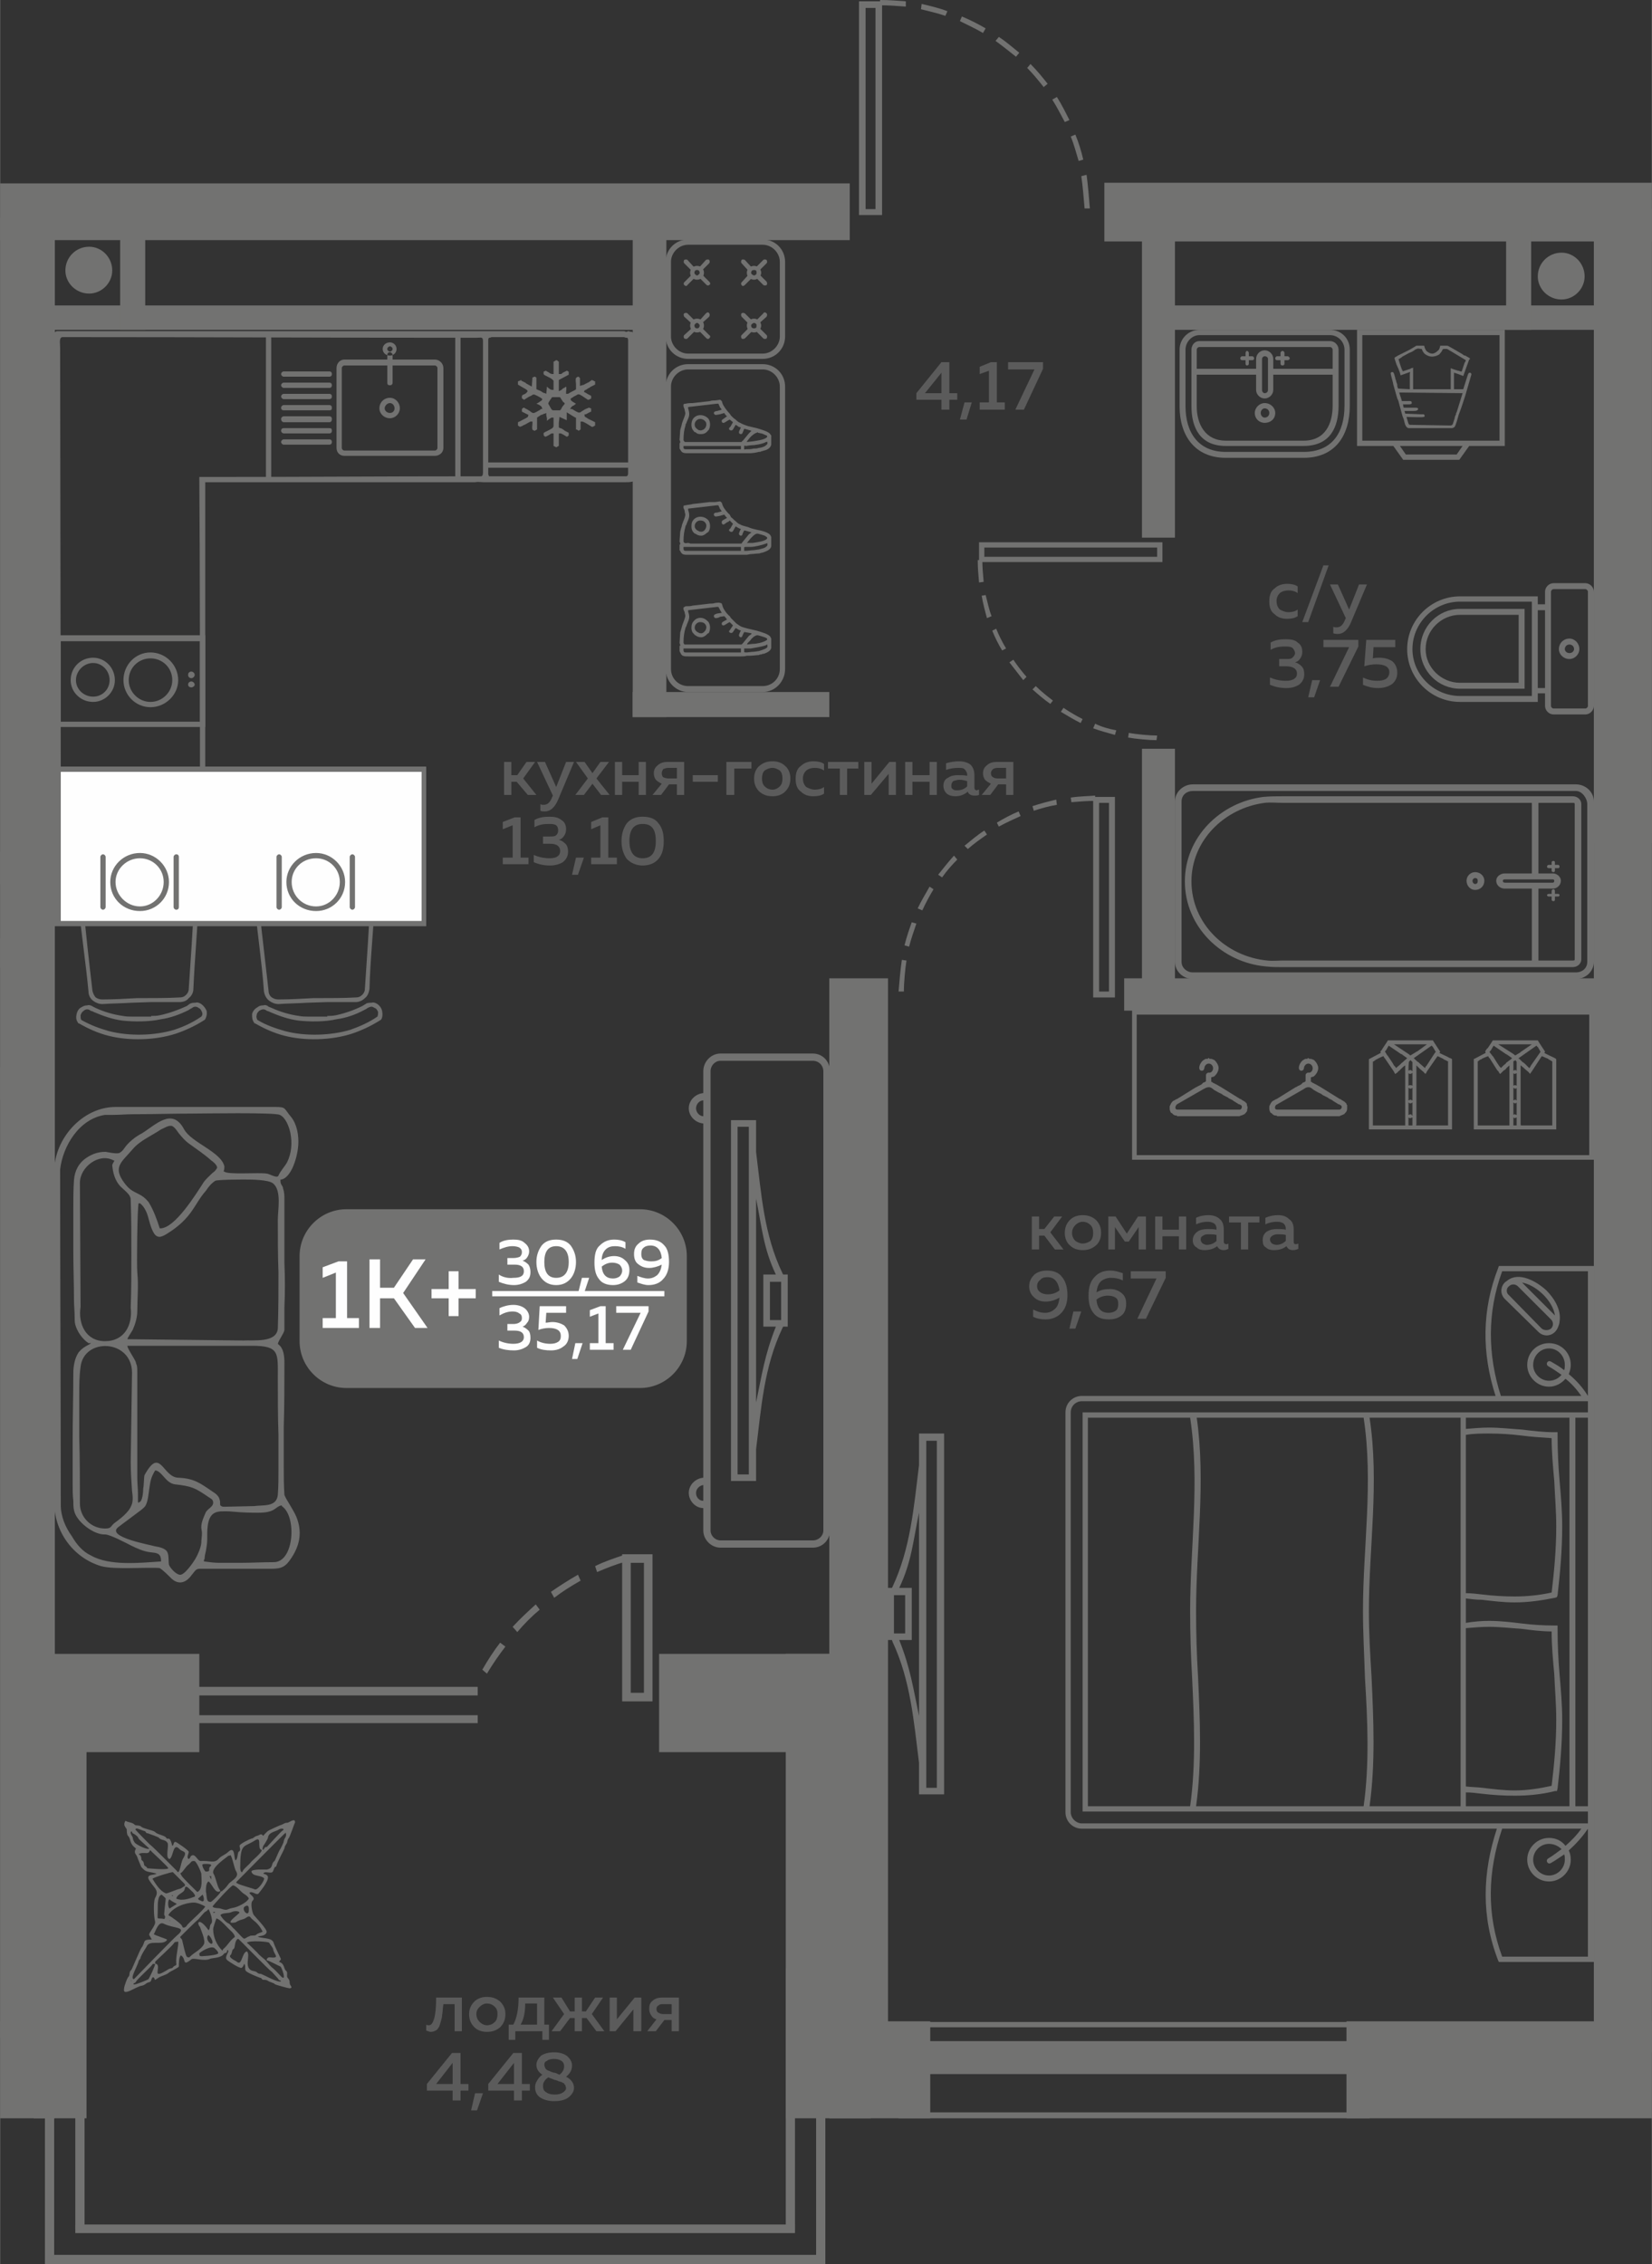 <?xml version="1.0" encoding="UTF-8"?>
<!DOCTYPE svg PUBLIC "-//W3C//DTD SVG 1.1//EN" "http://www.w3.org/Graphics/SVG/1.1/DTD/svg11.dtd">
<!-- Creator: CorelDRAW 2020 (64-Bit) -->
<svg xmlns="http://www.w3.org/2000/svg" xml:space="preserve" width="440px" height="603px" version="1.1" style="shape-rendering:geometricPrecision; text-rendering:geometricPrecision; image-rendering:optimizeQuality; fill-rule:evenodd; clip-rule:evenodd"
viewBox="0 0 25.04 34.32"
 xmlns:xlink="http://www.w3.org/1999/xlink"
 xmlns:xodm="http://www.corel.com/coreldraw/odm/2003">
 <rect x="0" y="0" width="25.04" height="34.32" fill="#333333" stroke="none"/>
 <defs>
  <style type="text/css">
   <![CDATA[
    .fil5 {fill:#FEFEFE}
    .fil0 {fill:#727271}
    .fil3 {fill:#FEFEFE}
    .fil4 {fill:#FEFEFE;fill-rule:nonzero}
    .fil2 {fill:#727271;fill-rule:nonzero}
    .fil1 {fill:#5B5B5B;fill-rule:nonzero}
   ]]>
  </style>
 </defs>
 <g id="Слой_x0020_1">
  <g id="_2489063775584">
   <polygon class="fil0" points="24.16,31.11 24.16,11.83 25.04,11.83 25.04,31.11 "/>
   <polygon class="fil0" points="24.16,12.78 24.16,11.83 25.04,11.83 25.04,12.78 "/>
   <polygon class="fil0" points="13.46,14.83 12.57,14.83 12.57,31.26 13.46,31.26 "/>
   <polygon class="fil0" points="10.1,10.87 9.59,10.87 9.59,3.3 10.1,3.3 "/>
   <polygon class="fil0" points="0.83,30.89 0,30.89 0,3.3 0.83,3.3 "/>
   <polygon class="fil0" points="9.73,4.63 9.73,5 0.61,5 0.61,4.63 "/>
   <polygon class="fil0" points="1.82,3.41 2.2,3.41 2.2,5 1.82,5 "/>
   <polygon class="fil0" points="0.83,16.18 0.83,16.67 0,16.67 0,16.18 "/>
   <polygon class="fil0" points="0.83,12.91 0.83,13.4 0,13.4 0,12.91 "/>
   <polygon class="fil0" points="0.83,14.23 0.83,14.67 0,14.67 0,14.23 "/>
   <path class="fil1" d="M7.75 12.05l-0.11 0 0 -0.5 0.11 0 0 0.2 0.09 0 0.14 -0.2 0.13 0 -0.18 0.25 0.2 0.25 -0.13 0 -0.17 -0.2 -0.08 0 0 0.2zm0.68 -0.12l0.15 -0.38 0.12 0 -0.24 0.57c-0.05,0.12 -0.12,0.18 -0.2,0.18 -0.02,0 -0.05,0 -0.07,-0.01l0 -0.1c0.02,0.01 0.03,0.01 0.05,0.01 0.06,0 0.1,-0.04 0.13,-0.12l0.01 -0.02 -0.24 -0.51 0.12 0 0.17 0.38zm0.67 -0.38l0.13 0 -0.19 0.25 0.2 0.25 -0.13 0 -0.13 -0.17 -0.13 0.17 -0.13 0 0.19 -0.25 -0.18 -0.25 0.13 0 0.12 0.17 0.12 -0.17zm0.33 0.5l-0.11 0 0 -0.5 0.11 0 0 0.2 0.25 0 0 -0.2 0.11 0 0 0.5 -0.11 0 0 -0.2 -0.25 0 0 0.2zm0.59 0l-0.13 0 0.14 -0.17c-0.04,-0.02 -0.07,-0.04 -0.09,-0.06 -0.02,-0.03 -0.03,-0.06 -0.03,-0.1 0,-0.05 0.02,-0.09 0.06,-0.12 0.03,-0.03 0.08,-0.05 0.14,-0.05l0.26 0 0 0.5 -0.11 0 0 -0.16 -0.12 0 -0.12 0.16zm0.03 -0.39c-0.01,0.02 -0.02,0.04 -0.02,0.06 0,0.03 0.01,0.05 0.02,0.06 0.02,0.01 0.05,0.02 0.08,0.02l0.13 0 0 -0.16 -0.13 0c-0.03,0 -0.06,0.01 -0.08,0.02zm0.45 0.09l0.38 0 0 0.1 -0.38 0 0 -0.1zm0.63 0.3l-0.12 0 0 -0.5 0.38 0 0 0.1 -0.26 0 0 0.4zm0.38 -0.05c-0.05,-0.05 -0.08,-0.11 -0.08,-0.2 0,-0.08 0.03,-0.15 0.08,-0.19 0.06,-0.05 0.12,-0.07 0.2,-0.07 0.07,0 0.14,0.02 0.19,0.07 0.05,0.04 0.08,0.11 0.08,0.19 0,0.09 -0.03,0.15 -0.08,0.2 -0.05,0.05 -0.12,0.07 -0.19,0.07 -0.08,0 -0.14,-0.02 -0.2,-0.07zm0.31 -0.08c0.03,-0.03 0.04,-0.07 0.04,-0.12 0,-0.05 -0.01,-0.09 -0.04,-0.12 -0.03,-0.02 -0.07,-0.04 -0.11,-0.04 -0.05,0 -0.09,0.02 -0.12,0.04 -0.03,0.03 -0.04,0.07 -0.04,0.12 0,0.05 0.01,0.09 0.04,0.12 0.03,0.03 0.07,0.05 0.12,0.05 0.04,0 0.08,-0.02 0.11,-0.05zm0.24 -0.11c0,-0.09 0.02,-0.16 0.08,-0.2 0.05,-0.05 0.12,-0.07 0.19,-0.07 0.06,0 0.12,0.01 0.16,0.04l0 0.1c-0.04,-0.03 -0.09,-0.04 -0.14,-0.04 -0.05,0 -0.09,0.01 -0.13,0.04 -0.03,0.03 -0.05,0.07 -0.05,0.12 0,0.06 0.02,0.1 0.05,0.13 0.04,0.02 0.08,0.04 0.13,0.04 0.05,0 0.1,-0.01 0.14,-0.04l0 0.1c-0.04,0.03 -0.1,0.04 -0.16,0.04 -0.08,0 -0.14,-0.02 -0.19,-0.07 -0.06,-0.04 -0.08,-0.11 -0.08,-0.19zm0.78 0.24l-0.11 0 0 -0.4 -0.18 0 0 -0.1 0.46 0 0 0.1 -0.17 0 0 0.4zm0.36 0l-0.1 0 0 -0.5 0.11 0 0 0.33 0.27 -0.33 0.1 0 0 0.5 -0.11 0 0 -0.32 -0.27 0.32zm0.63 0l-0.11 0 0 -0.5 0.11 0 0 0.2 0.26 0 0 -0.2 0.11 0 0 0.5 -0.11 0 0 -0.2 -0.26 0 0 0.2zm0.94 -0.11c0,0.02 0.01,0.04 0.04,0.04 0,0 0.01,-0.01 0.03,-0.01l0 0.08c-0.02,0.01 -0.05,0.01 -0.07,0.01 -0.05,0 -0.09,-0.02 -0.1,-0.06 -0.06,0.05 -0.12,0.07 -0.19,0.07 -0.05,0 -0.09,-0.01 -0.13,-0.04 -0.03,-0.03 -0.05,-0.07 -0.05,-0.12 0,-0.05 0.02,-0.1 0.07,-0.12 0.04,-0.03 0.09,-0.04 0.15,-0.04 0.05,0 0.09,0 0.14,0.01l0 -0.02c0,-0.03 -0.02,-0.06 -0.04,-0.08 -0.02,-0.02 -0.05,-0.02 -0.1,-0.02 -0.06,0 -0.12,0.01 -0.18,0.03l0 -0.1c0.07,-0.02 0.13,-0.03 0.2,-0.03 0.07,0 0.13,0.02 0.17,0.05 0.04,0.04 0.06,0.09 0.06,0.17l0 0.18zm-0.22 -0.12c-0.04,0 -0.07,0.01 -0.1,0.02 -0.02,0.02 -0.03,0.04 -0.03,0.07 0,0.02 0,0.04 0.02,0.05 0.02,0.02 0.04,0.02 0.07,0.02 0.06,0 0.11,-0.02 0.15,-0.06l0 -0.08c-0.04,-0.01 -0.08,-0.02 -0.11,-0.02zm0.46 0.23l-0.13 0 0.14 -0.17c-0.04,-0.02 -0.07,-0.04 -0.09,-0.06 -0.02,-0.03 -0.03,-0.06 -0.03,-0.1 0,-0.05 0.02,-0.09 0.06,-0.12 0.03,-0.03 0.08,-0.05 0.14,-0.05l0.26 0 0 0.5 -0.11 0 0 -0.16 -0.12 0 -0.12 0.16zm0.04 -0.39c-0.02,0.02 -0.03,0.04 -0.03,0.06 0,0.03 0.01,0.05 0.03,0.06 0.01,0.01 0.04,0.02 0.07,0.02l0.13 0 0 -0.16 -0.13 0c-0.03,0 -0.06,0.01 -0.07,0.02zm-7.25 0.73l0.09 0 0 0.61 0.12 0 0 0.1 -0.39 0 0 -0.1 0.15 0 0 -0.49 -0.15 0.06 0 -0.11 0.18 -0.07zm0.78 0.18c0,0.04 -0.01,0.07 -0.03,0.1 -0.02,0.03 -0.04,0.05 -0.08,0.06 0.04,0.01 0.07,0.03 0.1,0.06 0.03,0.03 0.04,0.07 0.04,0.12 0,0.07 -0.03,0.12 -0.08,0.16 -0.05,0.03 -0.12,0.05 -0.19,0.05 -0.1,0 -0.18,-0.02 -0.25,-0.05l0 -0.11c0.07,0.03 0.15,0.05 0.24,0.05 0.11,0 0.16,-0.04 0.16,-0.11 0,-0.07 -0.05,-0.11 -0.15,-0.11l-0.11 0 0 -0.11 0.1 0c0.04,0 0.08,0 0.1,-0.02 0.02,-0.02 0.03,-0.04 0.03,-0.07 0,-0.04 -0.01,-0.06 -0.03,-0.08 -0.03,-0.02 -0.07,-0.02 -0.12,-0.02 -0.07,0 -0.14,0.01 -0.21,0.05l0 -0.11c0.07,-0.04 0.14,-0.05 0.23,-0.05 0.07,0 0.13,0.01 0.18,0.05 0.05,0.03 0.07,0.08 0.07,0.14zm0.18 0.69l-0.09 0 0.06 -0.26 0.12 0 -0.09 0.26zm0.37 -0.87l0.09 0 0 0.61 0.13 0 0 0.1 -0.39 0 0 -0.1 0.14 0 0 -0.49 -0.14 0.06 0 -0.11 0.17 -0.07zm0.37 0.63c-0.05,-0.07 -0.08,-0.16 -0.08,-0.27 0,-0.11 0.03,-0.2 0.08,-0.27 0.06,-0.07 0.14,-0.1 0.24,-0.1 0.11,0 0.19,0.03 0.24,0.1 0.06,0.07 0.08,0.16 0.08,0.27 0,0.11 -0.02,0.2 -0.08,0.27 -0.05,0.06 -0.13,0.1 -0.24,0.1 -0.1,0 -0.18,-0.04 -0.24,-0.1zm0.24 -0.01c0.14,0 0.2,-0.09 0.2,-0.26 0,-0.18 -0.06,-0.26 -0.2,-0.26 -0.13,0 -0.2,0.08 -0.2,0.26 0,0.17 0.07,0.26 0.2,0.26z"/>
   <polygon class="fil0" points="16.74,3.66 16.74,2.77 25.04,2.77 25.04,3.66 "/>
   <polygon class="fil0" points="24.16,12.63 24.16,3.17 25.04,3.17 25.04,12.63 "/>
   <polygon class="fil0" points="24.5,4.63 24.5,5 17.62,5 17.62,4.63 "/>
   <polygon class="fil0" points="22.83,3.41 23.21,3.41 23.21,5 22.83,5 "/>
   <polygon class="fil0" points="17.81,8.15 17.31,8.15 17.31,3.3 17.81,3.3 "/>
   <polygon class="fil0" points="17.81,15.28 17.31,15.28 17.31,11.35 17.81,11.35 "/>
   <polygon class="fil0" points="12.57,10.49 12.57,10.87 9.59,10.87 9.59,10.49 "/>
   <polygon class="fil0" points="24.5,14.83 24.5,15.32 17.04,15.32 17.04,14.83 "/>
   <polygon class="fil0" points="0,3.64 12.88,3.64 12.88,2.78 0,2.78 "/>
   <path class="fil1" d="M15.75 18.94l-0.11 0 0 -0.5 0.11 0 0 0.19 0.08 0 0.15 -0.19 0.12 0 -0.18 0.24 0.2 0.26 -0.13 0 -0.16 -0.21 -0.08 0 0 0.21zm0.47 -0.06c-0.05,-0.04 -0.08,-0.11 -0.08,-0.19 0,-0.09 0.03,-0.15 0.08,-0.2 0.05,-0.05 0.12,-0.07 0.19,-0.07 0.08,0 0.14,0.02 0.2,0.07 0.05,0.05 0.08,0.11 0.08,0.2 0,0.08 -0.03,0.15 -0.08,0.19 -0.06,0.05 -0.12,0.07 -0.2,0.07 -0.07,0 -0.14,-0.02 -0.19,-0.07zm0.31 -0.07c0.03,-0.03 0.04,-0.07 0.04,-0.12 0,-0.05 -0.01,-0.09 -0.04,-0.12 -0.03,-0.03 -0.07,-0.05 -0.12,-0.05 -0.04,0 -0.08,0.02 -0.11,0.05 -0.03,0.03 -0.05,0.07 -0.05,0.12 0,0.05 0.02,0.09 0.05,0.12 0.03,0.02 0.07,0.04 0.11,0.04 0.05,0 0.09,-0.02 0.12,-0.04zm0.37 0.13l-0.1 0 0 -0.5 0.11 0 0.17 0.26 0.17 -0.26 0.12 0 0 0.5 -0.11 0 0 -0.34 -0.15 0.22 -0.06 0 -0.15 -0.22 0 0.34zm0.72 0l-0.11 0 0 -0.5 0.11 0 0 0.2 0.25 0 0 -0.2 0.11 0 0 0.5 -0.11 0 0 -0.2 -0.25 0 0 0.2zm0.93 -0.12c0,0.03 0.02,0.04 0.04,0.04 0.01,0 0.02,0 0.03,-0.01l0 0.08c-0.02,0.01 -0.04,0.02 -0.07,0.02 -0.05,0 -0.08,-0.02 -0.1,-0.06 -0.05,0.04 -0.12,0.06 -0.19,0.06 -0.05,0 -0.09,-0.01 -0.12,-0.04 -0.04,-0.02 -0.06,-0.06 -0.06,-0.11 0,-0.06 0.03,-0.1 0.07,-0.13 0.04,-0.03 0.1,-0.04 0.16,-0.04 0.04,0 0.08,0 0.13,0.01l0 -0.01c0,-0.04 -0.01,-0.06 -0.03,-0.08 -0.03,-0.02 -0.06,-0.03 -0.1,-0.03 -0.06,0 -0.12,0.01 -0.18,0.04l0 -0.1c0.06,-0.03 0.13,-0.04 0.19,-0.04 0.07,0 0.13,0.02 0.17,0.06 0.04,0.03 0.06,0.09 0.06,0.16l0 0.18zm-0.22 -0.11c-0.04,0 -0.07,0 -0.09,0.02 -0.03,0.01 -0.04,0.03 -0.04,0.06 0,0.02 0.01,0.04 0.03,0.06 0.02,0.01 0.04,0.02 0.06,0.02 0.06,0 0.11,-0.02 0.15,-0.06l0 -0.09c-0.04,-0.01 -0.08,-0.01 -0.11,-0.01zm0.59 0.23l-0.11 0 0 -0.41 -0.18 0 0 -0.09 0.46 0 0 0.09 -0.17 0 0 0.41zm0.69 -0.12c0,0.03 0.01,0.04 0.03,0.04 0.01,0 0.02,0 0.04,-0.01l0 0.08c-0.02,0.01 -0.05,0.02 -0.08,0.02 -0.05,0 -0.08,-0.02 -0.1,-0.06 -0.05,0.04 -0.11,0.06 -0.19,0.06 -0.05,0 -0.09,-0.01 -0.12,-0.04 -0.04,-0.02 -0.05,-0.06 -0.05,-0.11 0,-0.06 0.02,-0.1 0.06,-0.13 0.05,-0.03 0.1,-0.04 0.16,-0.04 0.04,0 0.09,0 0.13,0.01l0 -0.01c0,-0.04 -0.01,-0.06 -0.03,-0.08 -0.02,-0.02 -0.06,-0.03 -0.1,-0.03 -0.06,0 -0.12,0.01 -0.18,0.04l0 -0.1c0.07,-0.03 0.13,-0.04 0.19,-0.04 0.08,0 0.13,0.02 0.17,0.06 0.05,0.03 0.07,0.09 0.07,0.16l0 0.18zm-0.23 -0.11c-0.03,0 -0.06,0 -0.09,0.02 -0.02,0.01 -0.04,0.03 -0.04,0.06 0,0.02 0.01,0.04 0.03,0.06 0.02,0.01 0.04,0.02 0.07,0.02 0.05,0 0.1,-0.02 0.14,-0.06l0 -0.09c-0.04,-0.01 -0.07,-0.01 -0.11,-0.01zm-3.78 0.79c0,-0.08 0.03,-0.13 0.08,-0.18 0.05,-0.04 0.11,-0.06 0.19,-0.06 0.1,0 0.18,0.03 0.23,0.1 0.05,0.06 0.08,0.15 0.08,0.27 0,0.12 -0.03,0.21 -0.1,0.28 -0.06,0.06 -0.14,0.09 -0.23,0.09 -0.07,0 -0.13,-0.01 -0.19,-0.04l0 -0.11c0.06,0.03 0.11,0.05 0.18,0.05 0.06,0 0.11,-0.02 0.15,-0.06 0.04,-0.03 0.06,-0.09 0.07,-0.17 -0.07,0.04 -0.14,0.06 -0.21,0.06 -0.07,0 -0.13,-0.02 -0.17,-0.06 -0.05,-0.04 -0.08,-0.1 -0.08,-0.17zm0.28 -0.14c-0.05,0 -0.09,0.01 -0.11,0.04 -0.03,0.02 -0.05,0.05 -0.05,0.1 0,0.04 0.02,0.07 0.05,0.09 0.03,0.02 0.07,0.03 0.11,0.03 0.07,0 0.13,-0.02 0.18,-0.06 -0.02,-0.13 -0.08,-0.2 -0.18,-0.2zm0.42 0.78l-0.09 0 0.06 -0.26 0.12 0 -0.09 0.26zm0.32 -0.55c0.07,-0.04 0.13,-0.05 0.21,-0.05 0.06,0 0.12,0.02 0.17,0.06 0.05,0.04 0.07,0.09 0.07,0.16 0,0.08 -0.02,0.14 -0.07,0.18 -0.05,0.04 -0.11,0.06 -0.19,0.06 -0.11,0 -0.18,-0.03 -0.23,-0.09 -0.06,-0.07 -0.08,-0.16 -0.08,-0.27 0,-0.13 0.03,-0.22 0.09,-0.28 0.06,-0.07 0.14,-0.1 0.24,-0.1 0.07,0 0.13,0.02 0.19,0.04l0 0.11c-0.06,-0.03 -0.12,-0.04 -0.18,-0.04 -0.06,0 -0.11,0.02 -0.15,0.05 -0.04,0.04 -0.06,0.09 -0.07,0.17zm0 0.11c0.01,0.13 0.07,0.2 0.18,0.2 0.05,0 0.08,-0.01 0.11,-0.03 0.03,-0.02 0.04,-0.06 0.04,-0.1 0,-0.05 -0.01,-0.08 -0.04,-0.1 -0.03,-0.02 -0.07,-0.03 -0.12,-0.03 -0.06,0 -0.12,0.02 -0.17,0.06zm0.52 -0.43l0.53 0 0 0.1 -0.3 0.62 -0.13 0 0.29 -0.61 -0.39 0 0 -0.11z"/>
   <path class="fil1" d="M14.27 5.49l0.12 0 0 0.47 0.12 0 0 0.1 -0.12 0 0 0.15 -0.12 0 0 -0.15 -0.38 0 0 -0.1 0.38 -0.47zm0 0.47l0 -0.31 -0.25 0.31 0.25 0zm0.38 0.4l-0.1 0 0.07 -0.26 0.11 0 -0.08 0.26zm0.37 -0.87l0.09 0 0 0.61 0.12 0 0 0.11 -0.38 0 0 -0.11 0.14 0 0 -0.48 -0.14 0.05 0 -0.11 0.17 -0.07zm0.26 0l0.53 0 0 0.1 -0.29 0.62 -0.13 0 0.29 -0.61 -0.4 0 0 -0.11z"/>
   <path class="fil1" d="M19.24 9.12c0,-0.09 0.02,-0.16 0.08,-0.2 0.05,-0.05 0.12,-0.07 0.19,-0.07 0.06,0 0.12,0.01 0.16,0.04l0 0.1c-0.04,-0.03 -0.09,-0.04 -0.14,-0.04 -0.05,0 -0.09,0.01 -0.13,0.04 -0.03,0.03 -0.05,0.07 -0.05,0.12 0,0.06 0.02,0.1 0.05,0.13 0.04,0.02 0.08,0.04 0.13,0.04 0.05,0 0.1,-0.01 0.14,-0.04l0 0.1c-0.04,0.03 -0.1,0.04 -0.16,0.04 -0.08,0 -0.14,-0.02 -0.19,-0.07 -0.06,-0.04 -0.08,-0.11 -0.08,-0.19zm0.59 0.31l-0.09 0 0.32 -0.86 0.08 0 -0.31 0.86zm0.62 -0.19l0.15 -0.38 0.12 0 -0.24 0.57c-0.05,0.12 -0.12,0.18 -0.2,0.18 -0.02,0 -0.04,0 -0.07,-0.01l0 -0.1c0.02,0.01 0.03,0.01 0.05,0.01 0.06,0 0.1,-0.04 0.13,-0.12l0.01 -0.02 -0.24 -0.51 0.12 0 0.17 0.38zm-0.71 0.64c0,0.04 -0.01,0.07 -0.03,0.1 -0.02,0.03 -0.04,0.05 -0.08,0.06 0.04,0.01 0.07,0.03 0.1,0.06 0.03,0.03 0.04,0.07 0.04,0.12 0,0.07 -0.03,0.12 -0.08,0.16 -0.05,0.03 -0.11,0.05 -0.19,0.05 -0.1,0 -0.18,-0.02 -0.25,-0.05l0 -0.11c0.07,0.03 0.15,0.05 0.24,0.05 0.11,0 0.17,-0.04 0.17,-0.11 0,-0.07 -0.06,-0.11 -0.16,-0.11l-0.11 0 0 -0.11 0.1 0c0.04,0 0.08,0 0.1,-0.02 0.02,-0.02 0.04,-0.04 0.04,-0.07 0,-0.03 -0.02,-0.06 -0.04,-0.08 -0.03,-0.02 -0.07,-0.02 -0.12,-0.02 -0.07,0 -0.14,0.01 -0.21,0.05l0 -0.11c0.07,-0.04 0.14,-0.05 0.23,-0.05 0.08,0 0.14,0.01 0.18,0.05 0.05,0.03 0.07,0.08 0.07,0.14zm0.18 0.69l-0.09 0 0.06 -0.26 0.12 0 -0.09 0.26zm0.14 -0.87l0.53 0 0 0.1 -0.3 0.61 -0.13 0 0.29 -0.6 -0.39 0 0 -0.11zm0.65 0l0.44 0 0 0.11 -0.33 0 -0.01 0.17c0.03,-0.01 0.07,-0.01 0.1,-0.01 0.08,0 0.14,0.02 0.19,0.05 0.05,0.04 0.08,0.1 0.08,0.18 0,0.07 -0.03,0.13 -0.08,0.17 -0.06,0.04 -0.13,0.06 -0.21,0.06 -0.09,0 -0.16,-0.02 -0.23,-0.05l0 -0.11c0.06,0.03 0.13,0.05 0.22,0.05 0.05,0 0.1,-0.01 0.13,-0.03 0.03,-0.02 0.05,-0.06 0.05,-0.1 0,-0.08 -0.07,-0.12 -0.2,-0.12 -0.06,0 -0.12,0.01 -0.18,0.03l0.03 -0.4z"/>
   <path class="fil2" d="M13.73 0.02c-0.13,-0.01 -0.26,-0.02 -0.39,-0.02l0 0.08c0.13,0 0.26,0.01 0.39,0.02l0 -0.08zm2.79 3.14c-0.01,-0.13 -0.03,-0.37 -0.05,-0.51l-0.08 0.02c0.02,0.13 0.04,0.36 0.05,0.49l0.08 0zm-0.1 -0.74c-0.03,-0.13 -0.07,-0.26 -0.12,-0.38l-0.07 0.03c0.05,0.12 0.08,0.24 0.12,0.37l0.07 -0.02zm-0.21 -0.6c-0.06,-0.12 -0.12,-0.24 -0.19,-0.35l-0.07 0.04c0.07,0.11 0.13,0.23 0.19,0.34l0.07 -0.03zm-0.33 -0.55c-0.08,-0.1 -0.16,-0.2 -0.26,-0.3l-0.05 0.06c0.09,0.09 0.17,0.19 0.25,0.29l0.06 -0.05zm-0.43 -0.47c-0.1,-0.08 -0.2,-0.17 -0.31,-0.24l-0.05 0.06c0.11,0.08 0.21,0.16 0.31,0.24l0.05 -0.06zm-0.51 -0.37c-0.12,-0.07 -0.24,-0.13 -0.36,-0.18l-0.03 0.07c0.12,0.06 0.23,0.11 0.35,0.18l0.04 -0.07zm-0.58 -0.26c-0.13,-0.05 -0.26,-0.08 -0.39,-0.11l-0.01 0.08c0.12,0.03 0.25,0.06 0.37,0.1l0.03 -0.07z"/>
   <path class="fil0" d="M13.02 3.26l0.35 0 0 -3.24 -0.35 0 0 3.24zm0.1 -3.14l0.15 0 0 3.05 -0.15 0 0 -3.05z"/>
   <polygon class="fil0" points="25.04,30.64 20.41,30.64 20.41,32.11 25.04,32.11 "/>
   <polygon class="fil0" points="20.76,32.11 13.62,32.11 13.62,32.02 20.76,32.02 "/>
   <polygon class="fil0" points="20.76,30.73 13.62,30.73 13.62,30.65 20.76,30.65 "/>
   <polygon class="fil0" points="20.76,31.44 13.62,31.44 13.62,30.94 20.76,30.94 "/>
   <polygon class="fil0" points="14.1,30.64 12.57,30.64 12.57,32.11 14.1,32.11 "/>
   <path class="fil1" d="M6.72 30.38c-0.01,0.06 -0.01,0.12 -0.02,0.17 0,0.04 -0.02,0.09 -0.03,0.13 -0.01,0.04 -0.03,0.07 -0.05,0.09 -0.03,0.02 -0.06,0.03 -0.09,0.03 -0.02,0 -0.04,-0.01 -0.07,-0.02l0 -0.09c0.01,0.01 0.03,0.01 0.04,0.01 0.04,0 0.06,-0.04 0.08,-0.1 0.02,-0.07 0.03,-0.18 0.03,-0.32l0.39 0 0 0.51 -0.11 0 0 -0.41 -0.17 0zm0.47 0.35c-0.05,-0.05 -0.08,-0.11 -0.08,-0.2 0,-0.08 0.03,-0.14 0.08,-0.19 0.05,-0.05 0.12,-0.07 0.19,-0.07 0.08,0 0.14,0.02 0.2,0.07 0.05,0.05 0.08,0.11 0.08,0.19 0,0.09 -0.03,0.15 -0.08,0.2 -0.06,0.05 -0.12,0.07 -0.2,0.07 -0.07,0 -0.14,-0.02 -0.19,-0.07zm0.31 -0.08c0.03,-0.03 0.04,-0.07 0.04,-0.12 0,-0.05 -0.01,-0.08 -0.04,-0.11 -0.03,-0.03 -0.07,-0.05 -0.12,-0.05 -0.04,0 -0.08,0.02 -0.11,0.05 -0.03,0.03 -0.05,0.06 -0.05,0.11 0,0.05 0.02,0.09 0.05,0.12 0.03,0.03 0.07,0.05 0.11,0.05 0.05,0 0.09,-0.02 0.12,-0.05zm0.31 0.27l-0.1 0 0 -0.23 0.07 0c0.05,-0.09 0.08,-0.23 0.08,-0.41l0.39 0 0 0.41 0.07 0 0 0.23 -0.1 0 0 -0.13 -0.41 0 0 0.13zm0.15 -0.55c0,0.13 -0.02,0.24 -0.07,0.32l0.25 0 0 -0.32 -0.18 0zm1.2 0.42l-0.12 0 -0.15 -0.2 -0.07 0 0 0.2 -0.11 0 0 -0.2 -0.07 0 -0.15 0.2 -0.13 0 0.19 -0.26 -0.17 -0.25 0.13 0 0.13 0.21 0.07 0 0 -0.21 0.11 0 0 0.21 0.06 0 0.14 -0.21 0.12 0 -0.17 0.25 0.19 0.26zm0.17 0l-0.09 0 0 -0.51 0.11 0 0 0.33 0.27 -0.33 0.1 0 0 0.51 -0.12 0 0 -0.33 -0.27 0.33zm0.61 0l-0.13 0 0.14 -0.18c-0.04,-0.01 -0.06,-0.03 -0.08,-0.06 -0.02,-0.03 -0.03,-0.06 -0.03,-0.1 0,-0.05 0.01,-0.09 0.05,-0.12 0.03,-0.03 0.08,-0.05 0.14,-0.05l0.26 0 0 0.51 -0.11 0 0 -0.17 -0.11 0 -0.13 0.17zm0.04 -0.39c-0.02,0.01 -0.03,0.03 -0.03,0.05 0,0.03 0.01,0.05 0.03,0.06 0.02,0.01 0.04,0.02 0.07,0.02l0.13 0 0 -0.15 -0.13 0c-0.03,0 -0.05,0 -0.07,0.02zm-3.13 0.72l0.13 0 0 0.47 0.12 0 0 0.1 -0.12 0 0 0.15 -0.12 0 0 -0.15 -0.39 0 0 -0.1 0.38 -0.47zm0.01 0.47l0 -0.32 -0.25 0.32 0.25 0zm0.37 0.4l-0.09 0 0.06 -0.26 0.12 0 -0.09 0.26zm0.55 -0.87l0.13 0 0 0.47 0.12 0 0 0.1 -0.12 0 0 0.15 -0.12 0 0 -0.15 -0.39 0 0 -0.1 0.38 -0.47zm0.01 0.47l0 -0.32 -0.25 0.32 0.25 0zm0.34 -0.29c0,-0.05 0.03,-0.1 0.07,-0.14 0.05,-0.03 0.11,-0.05 0.2,-0.05 0.08,0 0.15,0.02 0.2,0.06 0.04,0.04 0.07,0.08 0.07,0.14 0,0.07 -0.03,0.12 -0.09,0.17 0.08,0.04 0.12,0.1 0.12,0.17 0,0.05 -0.03,0.1 -0.08,0.14 -0.05,0.04 -0.12,0.06 -0.22,0.06 -0.09,0 -0.16,-0.02 -0.22,-0.06 -0.05,-0.04 -0.07,-0.09 -0.07,-0.15 0,-0.04 0.01,-0.07 0.03,-0.1 0.02,-0.04 0.05,-0.07 0.08,-0.09 -0.06,-0.04 -0.09,-0.09 -0.09,-0.15zm0.28 0.23c-0.04,-0.02 -0.08,-0.03 -0.1,-0.04 -0.03,0.02 -0.05,0.04 -0.06,0.06 -0.02,0.03 -0.02,0.05 -0.02,0.07 0,0.04 0.01,0.07 0.04,0.09 0.04,0.03 0.08,0.04 0.14,0.04 0.05,0 0.09,-0.01 0.12,-0.03 0.03,-0.02 0.05,-0.04 0.05,-0.07 0,-0.01 -0.01,-0.02 -0.01,-0.04 -0.01,-0.01 -0.02,-0.02 -0.02,-0.03 -0.01,0 -0.02,-0.01 -0.04,-0.02 -0.01,0 -0.03,-0.01 -0.04,-0.01 -0.01,-0.01 -0.03,-0.01 -0.05,-0.02 0,0 0,0 0,0 0,0 0,0 0,0 0,0 -0.01,0 -0.01,0zm0.14 -0.21c0,-0.03 -0.01,-0.06 -0.04,-0.08 -0.03,-0.02 -0.07,-0.03 -0.11,-0.03 -0.05,0 -0.09,0.01 -0.11,0.03 -0.03,0.01 -0.04,0.03 -0.04,0.06 0,0.02 0.01,0.04 0.02,0.06 0.02,0.02 0.04,0.03 0.05,0.03 0.02,0.01 0.04,0.02 0.08,0.03 0,0 0,0 0.01,0 0.03,0.01 0.05,0.02 0.07,0.03 0.05,-0.04 0.07,-0.08 0.07,-0.13z"/>
   <polygon class="fil0" points="0.83,30.64 0,30.64 0,32.11 0.83,32.11 "/>
   <g>
    <path class="fil0" d="M5.25 18.33l4.45 0c0.39,0 0.71,0.32 0.71,0.71l0 1.29c0,0.39 -0.32,0.71 -0.71,0.71l-4.45 0c-0.39,0 -0.71,-0.32 -0.71,-0.71l0 -1.29c0,-0.39 0.32,-0.71 0.71,-0.71z"/>
    <polygon class="fil3" points="7.46,19.57 10.07,19.57 10.07,19.65 7.46,19.65 "/>
    <path class="fil4" d="M5.13 19.12l0.13 0 0 0.86 0.18 0 0 0.15 -0.55 0 0 -0.15 0.2 0 0 -0.69 -0.2 0.08 0 -0.16 0.24 -0.09zm0.63 1.01l-0.16 0 0 -1.04 0.16 0 0 0.43 0.21 0 0.29 -0.43 0.19 0 -0.34 0.51 0.37 0.53 -0.19 0 -0.32 -0.45 -0.21 0 0 0.45zm1.19 -0.59l0.26 0 0 0.14 -0.26 0 0 0.27 -0.15 0 0 -0.27 -0.26 0 0 -0.14 0.26 0 0 -0.27 0.15 0 0 0.27z"/>
    <path class="fil4" d="M8.02 18.97c0,0.03 -0.01,0.06 -0.03,0.09 -0.02,0.03 -0.04,0.04 -0.07,0.05 0.03,0.01 0.06,0.03 0.09,0.06 0.02,0.03 0.03,0.07 0.03,0.11 0,0.07 -0.02,0.11 -0.07,0.15 -0.05,0.03 -0.11,0.05 -0.18,0.05 -0.08,0 -0.16,-0.02 -0.23,-0.05l0 -0.11c0.06,0.04 0.14,0.06 0.22,0.05 0.11,0 0.16,-0.03 0.16,-0.1 0,-0.07 -0.05,-0.1 -0.14,-0.1l-0.11 0 0 -0.1 0.09 0c0.04,0 0.08,-0.01 0.1,-0.02 0.02,-0.02 0.03,-0.04 0.03,-0.07 0,-0.03 -0.01,-0.05 -0.04,-0.07 -0.02,-0.01 -0.06,-0.02 -0.1,-0.02 -0.07,0 -0.13,0.02 -0.2,0.05l0 -0.1c0.06,-0.04 0.14,-0.05 0.21,-0.05 0.07,0 0.13,0.01 0.17,0.05 0.04,0.03 0.07,0.07 0.07,0.13zm0.19 0.41c-0.05,-0.06 -0.08,-0.15 -0.08,-0.25 0,-0.1 0.03,-0.18 0.08,-0.25 0.05,-0.06 0.12,-0.09 0.22,-0.09 0.1,0 0.17,0.03 0.22,0.09 0.05,0.07 0.08,0.15 0.08,0.25 0,0.1 -0.03,0.19 -0.08,0.25 -0.05,0.06 -0.12,0.1 -0.22,0.1 -0.1,0 -0.17,-0.04 -0.22,-0.1zm0.22 -0.01c0.12,0 0.19,-0.08 0.19,-0.24 0,-0.16 -0.07,-0.24 -0.19,-0.24 -0.12,0 -0.18,0.08 -0.18,0.24 0,0.16 0.06,0.24 0.18,0.24zm0.42 0.24l-0.09 0 0.06 -0.24 0.11 0 -0.08 0.24zm0.27 -0.51c0.06,-0.04 0.12,-0.06 0.19,-0.06 0.06,0 0.12,0.02 0.16,0.06 0.05,0.04 0.07,0.09 0.07,0.15 0,0.07 -0.02,0.13 -0.07,0.17 -0.05,0.04 -0.11,0.06 -0.18,0.06 -0.09,0 -0.17,-0.03 -0.21,-0.09 -0.05,-0.06 -0.07,-0.14 -0.07,-0.25 0,-0.12 0.02,-0.21 0.08,-0.26 0.06,-0.06 0.13,-0.09 0.22,-0.09 0.06,0 0.12,0.01 0.17,0.04l0 0.1c-0.05,-0.03 -0.1,-0.04 -0.16,-0.04 -0.05,0 -0.1,0.01 -0.14,0.05 -0.03,0.03 -0.06,0.08 -0.06,0.16zm0 0.1c0.01,0.12 0.07,0.18 0.17,0.18 0.04,0 0.07,-0.01 0.1,-0.03 0.02,-0.02 0.04,-0.05 0.04,-0.09 0,-0.04 -0.02,-0.07 -0.04,-0.09 -0.03,-0.02 -0.07,-0.03 -0.11,-0.03 -0.06,0 -0.11,0.02 -0.16,0.06zm0.49 -0.19c0,-0.07 0.02,-0.12 0.07,-0.16 0.04,-0.04 0.1,-0.06 0.17,-0.06 0.1,0 0.17,0.03 0.22,0.09 0.05,0.05 0.07,0.14 0.07,0.25 0,0.11 -0.03,0.2 -0.09,0.26 -0.05,0.06 -0.13,0.09 -0.22,0.09 -0.06,0 -0.11,-0.02 -0.17,-0.04l0 -0.1c0.05,0.02 0.11,0.04 0.16,0.04 0.06,0 0.1,-0.02 0.14,-0.05 0.04,-0.04 0.06,-0.09 0.07,-0.16 -0.06,0.03 -0.13,0.05 -0.19,0.05 -0.07,0 -0.12,-0.02 -0.17,-0.06 -0.04,-0.03 -0.06,-0.08 -0.06,-0.15zm0.25 -0.13c-0.04,0 -0.08,0.01 -0.1,0.03 -0.03,0.02 -0.04,0.05 -0.04,0.1 0,0.04 0.01,0.07 0.04,0.09 0.03,0.01 0.06,0.02 0.11,0.02 0.06,0 0.11,-0.01 0.16,-0.05 -0.01,-0.12 -0.07,-0.19 -0.17,-0.19z"/>
    <path class="fil4" d="M8.02 19.96c0,0.04 -0.01,0.07 -0.03,0.09 -0.02,0.03 -0.04,0.05 -0.07,0.06 0.03,0.01 0.06,0.03 0.09,0.06 0.02,0.02 0.03,0.06 0.03,0.11 0,0.06 -0.02,0.11 -0.07,0.14 -0.05,0.03 -0.11,0.05 -0.18,0.05 -0.08,0 -0.16,-0.01 -0.23,-0.04l0 -0.11c0.06,0.03 0.14,0.05 0.22,0.05 0.11,0 0.16,-0.04 0.16,-0.1 0,-0.07 -0.05,-0.1 -0.14,-0.1l-0.11 0 0 -0.1 0.09 0c0.04,0 0.08,-0.01 0.1,-0.03 0.02,-0.01 0.03,-0.03 0.03,-0.06 0,-0.03 -0.01,-0.06 -0.04,-0.07 -0.02,-0.02 -0.06,-0.03 -0.1,-0.03 -0.07,0 -0.13,0.02 -0.2,0.06l0 -0.11c0.06,-0.03 0.14,-0.05 0.21,-0.05 0.07,0 0.13,0.02 0.17,0.05 0.04,0.03 0.07,0.08 0.07,0.13zm0.16 -0.16l0.4 0 0 0.1 -0.3 0 -0.01 0.15c0.03,0 0.07,-0.01 0.1,-0.01 0.07,0 0.13,0.02 0.18,0.05 0.04,0.04 0.07,0.09 0.07,0.16 0,0.07 -0.03,0.13 -0.08,0.16 -0.05,0.04 -0.11,0.06 -0.19,0.06 -0.08,0 -0.15,-0.01 -0.21,-0.04l0 -0.11c0.05,0.03 0.12,0.05 0.2,0.05 0.05,0 0.09,-0.01 0.12,-0.03 0.03,-0.02 0.04,-0.05 0.04,-0.09 0,-0.08 -0.06,-0.12 -0.18,-0.12 -0.05,0 -0.11,0.01 -0.16,0.03l0.02 -0.36zm0.57 0.8l-0.08 0 0.05 -0.24 0.11 0 -0.08 0.24zm0.35 -0.8l0.08 0 0 0.56 0.12 0 0 0.1 -0.36 0 0 -0.1 0.13 0 0 -0.45 -0.13 0.05 0 -0.1 0.16 -0.06zm0.24 0l0.49 0 0 0.08 -0.27 0.58 -0.12 0 0.27 -0.56 -0.37 0 0 -0.1z"/>
   </g>
   <path class="fil0" d="M0.99 4.1c0,-0.2 0.16,-0.36 0.36,-0.36 0.19,0 0.35,0.16 0.35,0.36 0,0.19 -0.16,0.35 -0.35,0.35 -0.2,0 -0.36,-0.16 -0.36,-0.35z"/>
   <path class="fil0" d="M23.67 3.83c0.19,0 0.35,0.16 0.35,0.36 0,0.19 -0.16,0.35 -0.35,0.35 -0.2,0 -0.36,-0.16 -0.36,-0.35 0,-0.2 0.16,-0.36 0.36,-0.36z"/>
   <path class="fil0" d="M22.5 13.35c0,-0.07 -0.06,-0.13 -0.14,-0.13 -0.07,0 -0.13,0.06 -0.13,0.13 0,0.08 0.06,0.14 0.13,0.14 0.08,0 0.14,-0.06 0.14,-0.14zm-3.31 1.3c0.09,0.01 0.18,0.01 0.26,0.01l4.39 0c0.07,0 0.13,-0.05 0.13,-0.12l0 -2.35c0,-0.07 -0.06,-0.12 -0.13,-0.12l-4.38 0c-0.11,0 -0.2,0 -0.31,0.01 -0.65,0.08 -1.19,0.61 -1.19,1.28 0,0.69 0.56,1.23 1.23,1.29zm-0.02 -2.48c0.09,-0.01 0.18,0 0.28,0l3.77 0 0 1.07 -0.41 0c-0.07,0 -0.13,0.05 -0.13,0.11 0,0.07 0.06,0.12 0.13,0.12l0.41 0 0 1.09 -3.76 0c-0.09,0 -0.17,0.01 -0.25,0 -0.63,-0.06 -1.15,-0.56 -1.15,-1.2 0,-0.62 0.5,-1.11 1.11,-1.19zm4.15 0l0.52 0c0.02,0 0.03,0 0.03,0.02l0 2.35c0,0.02 -0.01,0.02 -0.03,0.02l-0.52 0 0 -1.09 0.22 0c0.06,0 0.12,-0.05 0.12,-0.12 0,-0.06 -0.06,-0.11 -0.12,-0.11l-0.22 0 0 -1.07zm-5.24 2.67c1.86,0 3.94,0 5.81,0 0.14,0 0.27,-0.11 0.27,-0.26l0 -2.43c0,-0.15 -0.13,-0.26 -0.27,-0.26 -1.87,0 -3.95,0 -5.81,0 -0.14,0 -0.27,0.11 -0.27,0.26l0 2.43c0,0.15 0.13,0.26 0.27,0.26zm0 -2.85c1.86,0 3.94,0 5.81,0 0.09,0 0.17,0.11 0.17,0.2l0 2.39c0,0.1 -0.08,0.16 -0.17,0.16 -1.87,0 -3.95,0 -5.81,0 -0.09,0 -0.17,-0.07 -0.17,-0.16l0 -2.43c0,-0.1 0.08,-0.16 0.17,-0.16zm5.4 1.17l0.04 0 0 0.04c0,0.01 0.01,0.02 0.03,0.02l0 0c0.01,0 0.02,-0.01 0.02,-0.02l0 -0.04 0.05 0c0.01,0 0.02,-0.01 0.02,-0.02l0 0c0,-0.02 -0.01,-0.03 -0.02,-0.03l-0.05 0 0 -0.04c0,-0.01 -0.01,-0.02 -0.02,-0.02l0 0c-0.02,0 -0.03,0.01 -0.03,0.02l0 0.04 -0.04 0c-0.02,0 -0.03,0.01 -0.03,0.03l0 0c0,0.01 0.01,0.02 0.03,0.02zm0 0.43l0.04 0 0 0.05c0,0.01 0.01,0.02 0.03,0.02l0 0c0.01,0 0.02,-0.01 0.02,-0.02l0 -0.05 0.05 0c0.01,0 0.02,-0.01 0.02,-0.02l0 0c0,-0.01 -0.01,-0.02 -0.02,-0.02l-0.05 0 0 -0.04c0,-0.02 -0.01,-0.03 -0.02,-0.03l0 0c-0.02,0 -0.03,0.01 -0.03,0.03l0 0.04 -0.04 0c-0.02,0 -0.03,0.01 -0.03,0.02l0 0c0,0.01 0.01,0.02 0.03,0.02zm0.08 -0.24c0,0.02 -0.01,0.03 -0.02,0.03l-0.73 0c-0.02,0 -0.03,-0.01 -0.03,-0.03 0,-0.01 0.01,-0.02 0.03,-0.02l0.73 0c0.01,0 0.02,0.01 0.02,0.02zm-1.16 0c0,0.03 -0.01,0.05 -0.04,0.05 -0.02,0 -0.04,-0.02 -0.04,-0.05 0,-0.02 0.02,-0.04 0.04,-0.04 0.03,0 0.04,0.02 0.04,0.04z"/>
   <path class="fil0" d="M10.17 3.97l0 1.13c0,0.14 0.12,0.26 0.26,0.26l1.13 0c0.14,0 0.26,-0.12 0.26,-0.26l0 -1.13c0,-0.14 -0.12,-0.26 -0.26,-0.26l-1.13 0c-0.14,0 -0.26,0.12 -0.26,0.26zm-0.08 0l0 1.13c0,0.19 0.15,0.34 0.34,0.34l1.13 0c0.19,0 0.34,-0.15 0.34,-0.34l0 -1.13c0,-0.19 -0.15,-0.34 -0.34,-0.34l-1.13 0c-0.19,0 -0.34,0.15 -0.34,0.34z"/>
   <path class="fil0" d="M10.64 4.06c-0.04,-0.04 -0.11,-0.04 -0.15,0 -0.04,0.04 -0.04,0.11 0,0.15 0.04,0.04 0.11,0.04 0.15,0 0.04,-0.04 0.04,-0.11 0,-0.15zm-0.05 0.04c-0.01,-0.01 -0.04,-0.01 -0.05,0 -0.02,0.02 -0.02,0.05 0,0.06 0.01,0.02 0.04,0.02 0.05,0 0.02,-0.01 0.02,-0.04 0,-0.06z"/>
   <path class="fil0" d="M10.75 4.27l-0.1 -0.1c-0.01,-0.01 -0.03,-0.01 -0.04,0l0 0c-0.02,0.02 -0.02,0.04 0,0.05l0.1 0.1c0.01,0.01 0.03,0.01 0.04,0l0 0c0.02,-0.01 0.02,-0.03 0,-0.05zm-0.33 0.05l0.1 -0.1c0.02,-0.01 0.02,-0.03 0,-0.05l0 0c-0.01,-0.01 -0.03,-0.01 -0.04,0l-0.11 0.11c-0.01,0.01 -0.01,0.03 0,0.04l0 0c0.02,0.02 0.04,0.02 0.05,0zm0.28 -0.38l-0.09 0.1c-0.02,0.01 -0.02,0.04 0,0.05l0 0c0.01,0.01 0.03,0.01 0.04,0l0.1 -0.1c0.01,-0.01 0.01,-0.03 0,-0.05l0 0c-0.01,-0.01 -0.03,-0.01 -0.05,0zm-0.33 0.05l0.11 0.11c0.01,0.01 0.03,0.01 0.04,0l0 0c0.02,-0.02 0.02,-0.04 0,-0.05l-0.1 -0.11c-0.01,-0.01 -0.03,-0.01 -0.05,0l0 0c-0.01,0.02 -0.01,0.04 0,0.05z"/>
   <path class="fil0" d="M10.64 4.86c-0.04,-0.04 -0.11,-0.04 -0.15,0 -0.04,0.04 -0.04,0.11 0,0.15 0.04,0.04 0.11,0.04 0.15,0 0.04,-0.04 0.04,-0.11 0,-0.15zm-0.05 0.05c-0.01,-0.02 -0.04,-0.02 -0.05,0 -0.02,0.01 -0.02,0.04 0,0.06 0.01,0.01 0.04,0.01 0.05,0 0.02,-0.02 0.02,-0.05 0,-0.06z"/>
   <path class="fil0" d="M10.75 5.08l-0.1 -0.1c-0.01,-0.01 -0.03,-0.01 -0.04,0l0 0c-0.02,0.01 -0.02,0.03 0,0.05l0.1 0.1c0.01,0.01 0.03,0.01 0.04,0l0 0c0.02,-0.02 0.02,-0.04 0,-0.05zm-0.33 0.05l0.1 -0.1c0.02,-0.02 0.02,-0.04 0,-0.05l0 0c-0.01,-0.01 -0.03,-0.01 -0.04,0l-0.11 0.1c-0.01,0.01 -0.01,0.03 0,0.05l0 0c0.02,0.01 0.04,0.01 0.05,0zm0.28 -0.38l-0.09 0.1c-0.02,0.01 -0.02,0.03 0,0.04l0 0c0.01,0.02 0.03,0.02 0.04,0l0.1 -0.09c0.01,-0.02 0.01,-0.04 0,-0.05l0 0c-0.01,-0.02 -0.03,-0.02 -0.05,0zm-0.33 0.05l0.11 0.1c0.01,0.01 0.03,0.01 0.04,0l0 0c0.02,-0.01 0.02,-0.03 0,-0.05l-0.1 -0.1c-0.01,-0.01 -0.03,-0.01 -0.05,0l0 0c-0.01,0.01 -0.01,0.03 0,0.05z"/>
   <path class="fil0" d="M11.5 4.06c-0.04,-0.04 -0.1,-0.04 -0.15,0 -0.04,0.04 -0.04,0.11 0,0.15 0.05,0.04 0.11,0.04 0.15,0 0.05,-0.04 0.05,-0.11 0,-0.15zm-0.04 0.04c-0.02,-0.01 -0.04,-0.01 -0.06,0 -0.02,0.02 -0.02,0.05 0,0.06 0.02,0.02 0.04,0.02 0.06,0 0.01,-0.01 0.01,-0.04 0,-0.06z"/>
   <path class="fil0" d="M11.62 4.27l-0.1 -0.1c-0.02,-0.01 -0.04,-0.01 -0.05,0l0 0c-0.01,0.02 -0.01,0.04 0,0.05l0.1 0.1c0.01,0.01 0.04,0.01 0.05,0l0 0c0.01,-0.01 0.01,-0.03 0,-0.05zm-0.33 0.05l0.1 -0.1c0.01,-0.01 0.01,-0.03 0,-0.05l0 0c-0.01,-0.01 -0.04,-0.01 -0.05,0l-0.1 0.11c-0.01,0.01 -0.01,0.03 0,0.04l0 0c0.01,0.02 0.03,0.02 0.05,0zm0.28 -0.38l-0.1 0.1c-0.01,0.01 -0.01,0.04 0,0.05l0 0c0.01,0.01 0.04,0.01 0.05,0l0.1 -0.1c0.01,-0.01 0.01,-0.03 0,-0.05l0 0c-0.02,-0.01 -0.04,-0.01 -0.05,0zm-0.33 0.05l0.1 0.11c0.01,0.01 0.04,0.01 0.05,0l0 0c0.01,-0.02 0.01,-0.04 0,-0.05l-0.1 -0.11c-0.02,-0.01 -0.04,-0.01 -0.05,0l0 0c-0.01,0.02 -0.01,0.04 0,0.05z"/>
   <path class="fil0" d="M11.5 4.86c-0.04,-0.04 -0.1,-0.04 -0.15,0 -0.04,0.04 -0.04,0.11 0,0.15 0.05,0.04 0.11,0.04 0.15,0 0.05,-0.04 0.05,-0.11 0,-0.15zm-0.04 0.05c-0.02,-0.02 -0.04,-0.02 -0.06,0 -0.02,0.01 -0.02,0.04 0,0.06 0.02,0.01 0.04,0.01 0.06,0 0.01,-0.02 0.01,-0.05 0,-0.06z"/>
   <path class="fil0" d="M11.62 5.08l-0.1 -0.1c-0.02,-0.01 -0.04,-0.01 -0.05,0l0 0c-0.01,0.01 -0.01,0.03 0,0.05l0.1 0.1c0.01,0.01 0.04,0.01 0.05,0l0 0c0.01,-0.02 0.01,-0.04 0,-0.05zm-0.33 0.05l0.1 -0.1c0.01,-0.02 0.01,-0.04 0,-0.05l0 0c-0.01,-0.01 -0.04,-0.01 -0.05,0l-0.1 0.1c-0.01,0.01 -0.01,0.03 0,0.05l0 0c0.01,0.01 0.03,0.01 0.05,0zm0.28 -0.38l-0.1 0.1c-0.01,0.01 -0.01,0.03 0,0.04l0 0c0.01,0.02 0.04,0.02 0.05,0l0.1 -0.09c0.01,-0.02 0.01,-0.04 0,-0.05l0 0c-0.02,-0.02 -0.04,-0.02 -0.05,0zm-0.33 0.05l0.1 0.1c0.01,0.01 0.04,0.01 0.05,0l0 0c0.01,-0.01 0.01,-0.03 0,-0.05l-0.1 -0.1c-0.02,-0.01 -0.04,-0.01 -0.05,0l0 0c-0.01,0.01 -0.01,0.03 0,0.05z"/>
   <path class="fil0" d="M10.17 10.14l0 -4.28c0,-0.14 0.12,-0.26 0.26,-0.26l1.13 0c0.14,0 0.26,0.12 0.26,0.26l0 4.28c0,0.15 -0.12,0.26 -0.26,0.26l-1.13 0c-0.14,0 -0.26,-0.11 -0.26,-0.26zm-0.08 0l0 -4.28c0,-0.19 0.15,-0.34 0.34,-0.34l1.13 0c0.19,0 0.34,0.15 0.34,0.34l0 4.28c0,0.19 -0.15,0.35 -0.34,0.35l-1.13 0c-0.19,0 -0.34,-0.16 -0.34,-0.35z"/>
   <path class="fil0" d="M10.36 8.32l0 -0.03c0.01,0 0.02,0 0.04,0 0.01,0 0.03,0 0.04,0 0.01,0 0.01,0 0.02,0l0.76 0c0.01,0 0.01,0 0.01,0.01l0 0.05 -0.84 0c-0.02,0 -0.03,-0.01 -0.03,-0.03zm0.92 0.03l0 -0.05c0,-0.01 0.02,-0.01 0.03,-0.01 0.01,0 0.05,0 0.07,0 0.06,0 0.18,-0.03 0.23,-0.05 0.01,0 0.02,-0.01 0.02,-0.01 0,0.02 0.01,0.04 -0.01,0.05 -0.02,0.03 -0.09,0.04 -0.12,0.05 -0.02,0 -0.06,0.01 -0.08,0.01 -0.03,0 -0.08,0.01 -0.11,0.01 -0.02,0 -0.03,0 -0.03,0zm0.04 -0.12c0,0 0.01,-0.01 0.01,-0.01l0.04 -0.05c0.02,-0.02 0.06,-0.07 0.1,-0.08 0.01,0 0.01,0 0.02,0 0.04,0.01 0.07,0.02 0.1,0.03 0.03,0.02 0.06,0.03 0.02,0.06 -0.05,0.03 -0.14,0.04 -0.2,0.05l-0.09 0zm-0.46 -0.57c0.01,0 0.02,0 0.03,0 0,0.01 0.02,0.04 0.02,0.05l0.03 0.04 -0.07 0.02c-0.02,0 -0.05,0 -0.05,0.03 0,0.02 0.02,0.03 0.03,0.03 0.01,0 0.06,-0.01 0.06,-0.01l0.07 -0.02c0,0.01 0,0.01 0.01,0.01 0,0.01 0,0.01 0.01,0.02 0,0 0.01,0.01 0.02,0.02l-0.07 0.04c-0.02,0.02 -0.01,0.06 0.01,0.06l0.01 0c0.01,0 0.05,-0.04 0.07,-0.04l0.02 -0.02 0.05 0.05 -0.04 0.07c-0.01,0.01 -0.02,0.01 -0.02,0.03 0,0.01 0.04,0.04 0.06,0.01l0.04 -0.07 0.02 0.01c0.03,0.02 0.04,0.02 0.06,0.03 -0.01,0.01 -0.03,0.06 -0.03,0.07 0,0.01 0.01,0.03 0.03,0.03 0.02,0 0.02,-0.01 0.03,-0.04l0.02 -0.04c0.01,0 0.11,0.03 0.11,0.03 0,0 0,0 0,0 -0.01,0.01 -0.03,0.02 -0.04,0.03l-0.09 0.11c-0.01,0.01 -0.02,0.03 -0.02,0.03l-0.77 0c-0.01,0 -0.03,-0.01 -0.04,-0.01 -0.02,0 -0.04,0.01 -0.05,0 -0.01,0 -0.02,-0.01 -0.02,-0.03 0,-0.08 0.01,-0.15 0.03,-0.22 0,-0.01 0,-0.01 0.01,-0.02 0.03,-0.09 0.07,-0.12 0.03,-0.23 0,0 0,-0.01 0,-0.02l0.43 -0.05zm-0.56 0.6l0 0.07 0 0.01c0.01,0.01 0.01,0.01 0.02,0.03 0.02,0.04 0.06,0.04 0.11,0.04l0.8 0c0.03,0 0.06,0 0.09,0l0.05 -0.01c0.03,0 0.1,-0.01 0.13,-0.01 0.02,0 0.03,-0.01 0.04,-0.01 0.02,0 0.03,-0.01 0.04,-0.01 0.05,-0.02 0.1,-0.04 0.11,-0.09l0 -0.01 0 -0.13c0,0 0,0 0,0l-0.01 -0.02c-0.02,-0.05 -0.15,-0.08 -0.21,-0.09 -0.04,-0.01 -0.09,-0.02 -0.13,-0.04 -0.03,-0.01 -0.09,-0.02 -0.12,-0.04 -0.03,-0.01 -0.05,-0.03 -0.07,-0.05 -0.02,-0.01 -0.05,-0.05 -0.07,-0.06l-0.02 -0.04c-0.04,-0.03 -0.1,-0.11 -0.11,-0.15l-0.01 -0.03c-0.01,-0.01 -0.02,-0.02 -0.03,-0.02 0,0 -0.06,0.01 -0.07,0.01 -0.03,0 -0.05,0 -0.08,0l-0.26 0.03c-0.03,0.01 -0.07,0.01 -0.11,0.02 -0.01,0 -0.02,0 -0.03,0.01 0,0.01 0,0.02 0,0.03 0.01,0.02 0.02,0.04 0.02,0.07 0.01,0.02 0.01,0.04 0,0.07 -0.01,0.04 -0.04,0.09 -0.05,0.15 -0.01,0.02 -0.01,0.04 -0.02,0.07 0,0.02 -0.01,0.12 -0.01,0.15 0.01,0.02 0.01,0.02 0.01,0.03 0,0.01 0,0.01 0,0.01l-0.01 0.01c0,0 0,0 0,0zm0.23 -0.28l0 -0.01c0,-0.04 0.04,-0.08 0.08,-0.08 0.04,0 0.07,0.01 0.09,0.05 0.02,0.04 -0.01,0.11 -0.06,0.12 -0.02,0 -0.04,0 -0.05,-0.01 -0.03,-0.01 -0.06,-0.04 -0.06,-0.07zm-0.05 0c0,0.04 0.01,0.07 0.04,0.1 0,0 0.01,0.01 0.02,0.01 0.03,0.02 0.05,0.03 0.09,0.03 0.03,0 0.06,-0.02 0.08,-0.04l0.02 -0.01c0,-0.01 0,-0.01 0.01,-0.01 0.03,-0.05 0.03,-0.12 0,-0.17 -0.01,-0.01 -0.01,-0.01 -0.02,-0.02 -0.06,-0.05 -0.15,-0.05 -0.2,0 -0.03,0.03 -0.04,0.06 -0.04,0.11z"/>
   <path class="fil0" d="M10.36 6.79l0 -0.03c0.01,0 0.02,0 0.04,0 0.01,0 0.03,0 0.04,0 0.01,0 0.01,0 0.02,0l0.76 0c0.01,0 0.01,0 0.01,0l0 0.05 -0.84 0c-0.02,0 -0.03,-0.01 -0.03,-0.02zm0.92 0.02l0 -0.05c0,-0.01 0.02,0 0.03,0 0.01,0 0.05,-0.01 0.07,-0.01 0.06,0 0.18,-0.02 0.23,-0.05 0.01,0 0.02,0 0.02,-0.01 0,0.02 0.01,0.04 -0.01,0.05 -0.02,0.03 -0.09,0.05 -0.12,0.05 -0.02,0.01 -0.06,0.01 -0.08,0.01 -0.03,0.01 -0.08,0.01 -0.11,0.01 -0.02,0 -0.03,0.01 -0.03,0zm0.04 -0.11c0,-0.01 0.01,-0.02 0.01,-0.02l0.04 -0.05c0.02,-0.02 0.06,-0.06 0.1,-0.07 0.01,-0.01 0.01,-0.01 0.02,0 0.04,0.01 0.07,0.01 0.1,0.03 0.03,0.01 0.06,0.02 0.02,0.05 -0.05,0.03 -0.14,0.04 -0.2,0.05l-0.09 0.01zm-0.46 -0.58c0.01,0 0.02,0 0.03,0 0,0.01 0.02,0.04 0.02,0.05l0.03 0.04 -0.07 0.02c-0.02,0 -0.05,0.01 -0.05,0.03 0,0.02 0.02,0.03 0.03,0.03 0.01,0 0.06,-0.01 0.06,-0.01l0.07 -0.02c0,0.01 0,0.01 0.01,0.02 0,0 0,0 0.01,0.01 0,0.01 0.01,0.01 0.02,0.02l-0.07 0.05c-0.02,0.01 -0.01,0.05 0.01,0.05l0.01 0c0.01,0 0.05,-0.03 0.07,-0.04l0.02 -0.01 0.05 0.04 -0.04 0.07c-0.01,0.01 -0.02,0.01 -0.02,0.03 0,0.02 0.04,0.04 0.06,0.01l0.04 -0.07 0.02 0.01c0.03,0.03 0.04,0.02 0.06,0.03 -0.01,0.02 -0.03,0.06 -0.03,0.07 0,0.02 0.01,0.03 0.03,0.03 0.02,0 0.02,-0.01 0.03,-0.03l0.02 -0.05c0.01,0 0.11,0.03 0.11,0.03 0,0 0,0 0,0 -0.01,0.01 -0.03,0.03 -0.04,0.04l-0.09 0.11c-0.01,0 -0.02,0.02 -0.02,0.02l-0.77 0c-0.01,0 -0.03,0 -0.04,0 -0.02,0 -0.04,0 -0.05,0 -0.01,-0.01 -0.02,-0.02 -0.02,-0.03 0,-0.09 0.01,-0.16 0.03,-0.22 0,-0.01 0,-0.02 0.01,-0.03 0.03,-0.09 0.07,-0.11 0.03,-0.23 0,0 0,-0.01 0,-0.02l0.43 -0.05zm-0.56 0.6l0 0.08 0 0c0.01,0.01 0.01,0.02 0.02,0.03 0.02,0.04 0.06,0.04 0.11,0.04l0.8 0c0.03,0 0.06,0 0.09,0l0.05 0c0.03,0 0.1,-0.01 0.13,-0.02 0.02,0 0.03,0 0.04,-0.01 0.02,0 0.03,-0.01 0.04,-0.01 0.05,-0.01 0.1,-0.04 0.11,-0.09l0 0 0 -0.14c0,0 0,0 0,0l-0.01 -0.01c-0.02,-0.05 -0.15,-0.08 -0.21,-0.1 -0.04,-0.01 -0.09,-0.02 -0.13,-0.03 -0.03,-0.01 -0.09,-0.03 -0.12,-0.05 -0.03,-0.01 -0.05,-0.03 -0.07,-0.05 -0.02,-0.01 -0.05,-0.04 -0.07,-0.06l-0.02 -0.03c-0.04,-0.04 -0.1,-0.12 -0.11,-0.16l-0.01 -0.03c-0.01,-0.01 -0.02,-0.02 -0.03,-0.02 0,0 -0.06,0.01 -0.07,0.01 -0.03,0 -0.05,0 -0.08,0.01l-0.26 0.03c-0.03,0 -0.07,0 -0.11,0.01 -0.01,0 -0.02,0 -0.03,0.01 0,0.01 0,0.02 0,0.03 0.01,0.03 0.02,0.05 0.02,0.07 0.01,0.03 0.01,0.04 0,0.07 -0.01,0.04 -0.04,0.09 -0.05,0.15 -0.01,0.03 -0.01,0.04 -0.02,0.07 0,0.03 -0.01,0.12 -0.01,0.15 0.01,0.02 0.01,0.02 0.01,0.03 0,0.01 0,0.01 0,0.01l-0.01 0.01c0,0 0,0 0,0zm0.23 -0.28l0 -0.01c0,-0.04 0.04,-0.08 0.08,-0.08 0.04,0 0.07,0.02 0.09,0.05 0.02,0.05 -0.01,0.11 -0.06,0.12 -0.02,0.01 -0.04,0 -0.05,0 -0.03,-0.02 -0.06,-0.04 -0.06,-0.08zm-0.05 0c0,0.04 0.01,0.07 0.04,0.1 0,0.01 0.01,0.01 0.02,0.01 0.03,0.03 0.05,0.03 0.09,0.03 0.03,0 0.06,-0.01 0.08,-0.03l0.02 -0.02c0,0 0,-0.01 0.01,-0.01 0.03,-0.05 0.03,-0.12 0,-0.17 -0.01,-0.01 -0.01,-0.01 -0.02,-0.02 -0.06,-0.05 -0.15,-0.05 -0.2,0 -0.03,0.03 -0.04,0.07 -0.04,0.11z"/>
   <path class="fil0" d="M10.36 9.86l0 -0.03c0.01,0 0.02,0 0.04,0 0.01,0 0.03,0 0.04,0 0.01,0 0.01,0 0.02,0l0.76 0c0.01,0 0.01,0 0.01,0l0 0.06 -0.84 0c-0.02,0 -0.03,-0.01 -0.03,-0.03zm0.92 0.02l0 -0.05c0,0 0.02,0 0.03,0 0.01,0 0.05,0 0.07,0 0.06,-0.01 0.18,-0.03 0.23,-0.05 0.01,-0.01 0.02,-0.01 0.02,-0.01 0,0.02 0.01,0.04 -0.01,0.05 -0.02,0.02 -0.09,0.04 -0.12,0.05 -0.02,0 -0.06,0.01 -0.08,0.01 -0.03,0 -0.08,0.01 -0.11,0.01 -0.02,0 -0.03,0 -0.03,-0.01zm0.04 -0.11c0,0 0.01,-0.01 0.01,-0.02l0.04 -0.04c0.02,-0.03 0.06,-0.07 0.1,-0.08 0.01,0 0.01,0 0.02,0 0.04,0.01 0.07,0.02 0.1,0.03 0.03,0.01 0.06,0.03 0.02,0.05 -0.05,0.03 -0.14,0.05 -0.2,0.05l-0.09 0.01zm-0.46 -0.57c0.01,0 0.02,0 0.03,0 0,0.01 0.02,0.03 0.02,0.04l0.03 0.05 -0.07 0.01c-0.02,0.01 -0.05,0.01 -0.05,0.04 0,0.02 0.02,0.03 0.03,0.03 0.01,0 0.06,-0.01 0.06,-0.02l0.07 -0.01c0,0 0,0.01 0.01,0.01 0,0.01 0,0.01 0.01,0.01 0,0.01 0.01,0.02 0.02,0.03l-0.07 0.04c-0.02,0.02 -0.01,0.05 0.01,0.05l0.01 0c0.01,0 0.05,-0.03 0.07,-0.04l0.02 -0.01 0.05 0.05 -0.04 0.06c-0.01,0.02 -0.02,0.02 -0.02,0.03 0,0.02 0.04,0.04 0.06,0.01l0.04 -0.06 0.02 0.01c0.03,0.02 0.04,0.02 0.06,0.03 -0.01,0.01 -0.03,0.06 -0.03,0.07 0,0.01 0.01,0.03 0.03,0.03 0.02,0 0.02,-0.02 0.03,-0.04l0.02 -0.04c0.01,0 0.11,0.02 0.11,0.02 0,0.01 0,0.01 0,0.01 -0.01,0.01 -0.03,0.02 -0.04,0.03l-0.09 0.11c-0.01,0.01 -0.02,0.02 -0.02,0.02l-0.77 0c-0.01,0 -0.03,0 -0.04,0 -0.02,0 -0.04,0 -0.05,0 -0.01,0 -0.02,-0.02 -0.02,-0.03 0,-0.08 0.01,-0.16 0.03,-0.22 0,-0.01 0,-0.01 0.01,-0.02 0.03,-0.1 0.07,-0.12 0.03,-0.23 0,-0.01 0,-0.02 0,-0.02l0.43 -0.05zm-0.56 0.59l0 0.08 0 0c0.01,0.02 0.01,0.02 0.02,0.04 0.02,0.04 0.06,0.04 0.11,0.04l0.8 0c0.03,0 0.06,0 0.09,-0.01l0.05 0c0.03,0 0.1,-0.01 0.13,-0.01 0.02,-0.01 0.03,-0.01 0.04,-0.01 0.02,-0.01 0.03,-0.01 0.04,-0.01 0.05,-0.02 0.1,-0.04 0.11,-0.09l0 -0.01 0 -0.13c0,0 0,0 0,0l-0.01 -0.02c-0.02,-0.05 -0.15,-0.08 -0.21,-0.1 -0.04,-0.01 -0.09,-0.02 -0.13,-0.03 -0.03,-0.01 -0.09,-0.02 -0.12,-0.04 -0.03,-0.02 -0.05,-0.03 -0.07,-0.05 -0.02,-0.02 -0.05,-0.05 -0.07,-0.07l-0.02 -0.03c-0.04,-0.03 -0.1,-0.11 -0.11,-0.16l-0.01 -0.03c-0.01,-0.01 -0.02,-0.01 -0.03,-0.01 0,-0.01 -0.06,0 -0.07,0 -0.03,0.01 -0.05,0.01 -0.08,0.01l-0.26 0.03c-0.03,0.01 -0.07,0.01 -0.11,0.01 -0.01,0.01 -0.02,0.01 -0.03,0.02 0,0.01 0,0.02 0,0.03 0.01,0.02 0.02,0.04 0.02,0.06 0.01,0.03 0.01,0.04 0,0.07 -0.01,0.04 -0.04,0.1 -0.05,0.15 -0.01,0.03 -0.01,0.04 -0.02,0.07 0,0.03 -0.01,0.13 -0.01,0.16 0.01,0.02 0.01,0.02 0.01,0.03 0,0 0,0 0,0.01l-0.01 0c0,0 0,0 0,0zm0.23 -0.27l0 -0.01c0,-0.04 0.04,-0.08 0.08,-0.08 0.04,0 0.07,0.01 0.09,0.05 0.02,0.04 -0.01,0.1 -0.06,0.12 -0.02,0 -0.04,0 -0.05,-0.01 -0.03,-0.01 -0.06,-0.04 -0.06,-0.07zm-0.05 0c0,0.03 0.01,0.07 0.04,0.09 0,0.01 0.01,0.01 0.02,0.02 0.03,0.02 0.05,0.03 0.09,0.03 0.03,0 0.06,-0.02 0.08,-0.04l0.02 -0.02c0,0 0,0 0.01,0 0.03,-0.05 0.03,-0.12 0,-0.17 -0.01,-0.01 -0.01,-0.01 -0.02,-0.02 -0.06,-0.06 -0.15,-0.06 -0.2,0 -0.03,0.03 -0.04,0.06 -0.04,0.11z"/>
   <path class="fil0" d="M22.67 21.16l-6.27 0c-0.14,0 -0.25,0.11 -0.25,0.25l0 6.06c0,0.14 0.11,0.25 0.25,0.25l6.29 0c-0.22,0.67 -0.24,1.33 0.02,2l0.01 0.02 1.44 0 0 -10.55 -1.44 0 -0.01 0.03c-0.25,0.64 -0.25,1.29 -0.04,1.94zm1.06 -0.26c0.09,0.07 0.17,0.16 0.24,0.26l-1.22 0c-0.2,-0.63 -0.21,-1.26 0.02,-1.89l1.3 0 0 1.89 0 0c-0.08,-0.13 -0.18,-0.24 -0.29,-0.33 0.02,-0.05 0.03,-0.1 0.03,-0.14 0,-0.19 -0.15,-0.33 -0.33,-0.33 -0.18,0 -0.33,0.14 -0.33,0.33 0,0.18 0.15,0.33 0.33,0.33 0.1,0 0.19,-0.05 0.25,-0.12zm-0.11 -0.79c0.01,-0.03 0.02,-0.05 0.02,-0.08 0.03,-0.17 -0.08,-0.35 -0.2,-0.47 -0.14,-0.13 -0.41,-0.29 -0.59,-0.15 -0.01,0.01 -0.03,0.02 -0.04,0.03 -0.07,0.07 -0.07,0.18 0,0.25l0.51 0.5c0.07,0.07 0.18,0.07 0.25,0 0.02,-0.02 0.04,-0.05 0.05,-0.08zm-0.56 -0.67c0.22,0.03 0.48,0.28 0.51,0.5l-0.5 -0.5c0,0 -0.01,0 -0.01,0zm0.45 0.56c0.04,0.04 0.04,0.1 0,0.14 -0.04,0.03 -0.1,0.03 -0.14,0l-0.5 -0.51c-0.04,-0.03 -0.04,-0.1 0,-0.13 0.04,-0.04 0.1,-0.04 0.14,0l0.5 0.5zm0.2 0.77c-0.06,-0.05 -0.13,-0.09 -0.2,-0.13 -0.05,-0.03 -0.09,0.04 -0.04,0.07 0.07,0.04 0.13,0.08 0.2,0.13 -0.05,0.06 -0.12,0.09 -0.19,0.09 -0.13,0 -0.24,-0.11 -0.24,-0.24 0,-0.14 0.11,-0.25 0.24,-0.25 0.13,0 0.24,0.11 0.24,0.25 0,0.03 0,0.05 -0.01,0.08zm0.26 6.95c-0.07,0.1 -0.15,0.18 -0.24,0.26 -0.06,-0.08 -0.15,-0.12 -0.25,-0.12 -0.18,0 -0.33,0.15 -0.33,0.33 0,0.18 0.15,0.33 0.33,0.33 0.18,0 0.33,-0.15 0.33,-0.33 0,-0.05 -0.01,-0.1 -0.03,-0.14 0.11,-0.1 0.21,-0.21 0.29,-0.33l0 0 0 1.94 -1.3 0c-0.24,-0.65 -0.22,-1.29 0,-1.94l1.2 0zm-0.26 0.39c0.01,0.02 0.01,0.05 0.01,0.08 0,0.13 -0.11,0.24 -0.24,0.24 -0.13,0 -0.24,-0.11 -0.24,-0.24 0,-0.13 0.11,-0.24 0.24,-0.24 0.07,0 0.14,0.03 0.19,0.08 -0.07,0.05 -0.13,0.1 -0.2,0.14 -0.05,0.03 -0.01,0.1 0.04,0.07 0.07,-0.04 0.14,-0.09 0.2,-0.13zm-5.58 -0.73c0.09,-0.65 0.06,-1.31 0.03,-1.96 -0.02,-0.33 -0.03,-0.66 -0.03,-1 0,-0.97 0.15,-1.95 0.01,-2.93l2.53 0c0.15,0.98 -0.01,1.96 -0.01,2.93 0,0.34 0.02,0.67 0.03,1.01 0.04,0.65 0.07,1.31 -0.02,1.95l-2.54 0zm-0.09 -5.89c0.15,0.98 0,1.96 0,2.93 0,0.34 0.01,0.67 0.03,1.01 0.03,0.65 0.06,1.31 -0.03,1.95l-1.55 0 0 -5.89 1.55 0zm2.72 5.89c0.09,-0.65 0.06,-1.31 0.03,-1.96 -0.02,-0.33 -0.04,-0.66 -0.04,-1 0,-0.97 0.16,-1.95 0.01,-2.93l1.38 0 0 5.89 -1.38 0zm2.76 -3.24c-0.18,0.04 -0.37,0.06 -0.56,0.06 -0.16,0 -0.33,-0.01 -0.49,-0.03 -0.08,-0.01 -0.17,-0.02 -0.25,-0.02l0 -2.4c0.12,-0.02 0.24,-0.02 0.35,-0.02 0.17,0 0.33,0.01 0.49,0.03 0.15,0.02 0.31,0.03 0.46,0.04 0,0.21 0.02,0.43 0.04,0.65 0.01,0.23 0.03,0.46 0.03,0.69 0,0.33 -0.03,0.67 -0.07,1zm-1.3 0.09c0.08,0.01 0.16,0.02 0.24,0.02 0.17,0.02 0.33,0.04 0.5,0.04 0.21,0 0.41,-0.03 0.61,-0.07l0.03 -0.01 0.01 -0.03c0.04,-0.35 0.07,-0.69 0.07,-1.04 0,-0.24 -0.02,-0.47 -0.04,-0.7 -0.02,-0.23 -0.03,-0.45 -0.03,-0.68l0 -0.05 -0.05 0c-0.16,0 -0.33,-0.02 -0.49,-0.04 -0.16,-0.01 -0.33,-0.03 -0.5,-0.03 -0.11,0 -0.23,0.01 -0.35,0.02l0 -0.17 1.57 0 0 5.89 -1.57 0 0 -0.21c0.08,0 0.16,0.01 0.24,0.02 0.17,0.02 0.33,0.03 0.5,0.03 0.21,0 0.41,-0.02 0.61,-0.07l0.03 0 0.01 -0.04c0.04,-0.34 0.07,-0.69 0.07,-1.04 0,-0.23 -0.02,-0.46 -0.04,-0.69 -0.02,-0.23 -0.03,-0.46 -0.03,-0.69l0 -0.05 -0.05 0c-0.16,0 -0.33,-0.01 -0.49,-0.03 -0.16,-0.02 -0.33,-0.04 -0.5,-0.04 -0.11,0 -0.23,0.01 -0.35,0.03l0 -0.37zm1.3 0.5c0,0.22 0.02,0.43 0.04,0.65 0.01,0.23 0.03,0.46 0.03,0.69 0,0.34 -0.03,0.67 -0.07,1 -0.18,0.04 -0.37,0.07 -0.56,0.07 -0.16,0 -0.33,-0.02 -0.49,-0.04 -0.08,-0.01 -0.17,-0.01 -0.25,-0.02l0 -2.4c0.12,-0.01 0.24,-0.02 0.35,-0.02 0.17,0 0.33,0.02 0.49,0.03 0.15,0.02 0.31,0.04 0.46,0.04zm0.36 2.65l0 -5.89 0.19 0 0 5.89 -0.19 0zm0.19 0.08l0 0.18 -7.67 0c-0.09,0 -0.17,-0.08 -0.17,-0.17l0 -6.06c0,-0.1 0.08,-0.17 0.17,-0.17l7.67 0 0 0.17 -7.66 0 0 6.05 7.66 0z"/>
   <path class="fil0" d="M14.31 27.2l0 -5.47 -0.38 0 0 0.44 0 0.04c-0.08,0.65 -0.13,1.26 -0.4,1.84l-0.01 0.02 -0.08 0 0 0.79 0.08 0 0.01 0.03c0.27,0.58 0.32,1.19 0.4,1.83l0 0.04 0 0.44 0.38 0zm-0.68 -3.13c0.19,-0.4 0.21,-0.71 0.3,-1.14l0 3.08c-0.09,-0.43 -0.13,-0.72 -0.3,-1.15l0.19 0 0 -0.79 -0.19 0zm0.09 0.69l0 -0.58 -0.17 0 0 0.58 0.17 0zm0.32 -2.58l0 0 0 0 0 4.58 0 0 0 0 0 0.34 0.16 0 0 -5.26 -0.16 0 0 0.34z"/>
   <path class="fil0" d="M1.99 30.03c-0.01,0 0,-0.02 0,-0.02 0,0.01 0,0.02 0,0.02zm0.35 -0.26c0,0 0.01,0 0.01,0 0,0.03 -0.08,0.2 -0.1,0.23 -0.01,0.01 -0.18,0.08 -0.21,0.08 -0.01,0 -0.01,0.01 -0.02,-0.01 0.01,-0.01 0.03,-0.01 0.04,-0.03 0,-0.02 0.22,-0.22 0.24,-0.25 0.02,-0.03 0.02,-0.02 0.04,-0.02zm0.68 -0.16c0,-0.01 0.19,-0.14 0.24,-0.07 0,0 0.08,0.07 0.03,0.08 -0.03,0.02 -0.25,0.04 -0.26,0.03 -0.01,-0.01 -0.01,-0.03 -0.01,-0.04zm0.72 -0.03c-0.08,0.02 -0.07,0.24 -0.16,0.15 -0.02,-0.01 -0.12,-0.06 -0.09,-0.09 0.02,-0.02 0.02,-0.04 0.03,-0.07 0,-0.02 0.02,-0.02 0.03,-0.04 0.01,-0.02 0.01,-0.13 0.06,-0.14 0.01,0 0.47,0.48 0.51,0.5 0.01,0.01 0.09,0.1 0.1,0.11 0,0.02 0.02,0.01 0.04,0.03 -0.03,0.04 -0.27,-0.1 -0.31,-0.11 -0.06,0 -0.04,-0.03 -0.1,-0.04 -0.18,-0.03 -0.04,-0.25 -0.11,-0.3zm0.39 0.25c-0.04,-0.03 -0.08,-0.09 -0.11,-0.12 -0.01,-0.01 -0.09,-0.07 -0.12,-0.11 -0.02,-0.02 -0.15,-0.15 -0.16,-0.15 0.03,-0.04 0.33,-0.02 0.34,0 0.02,0.04 0.05,0.06 0.06,0.1 0.01,0.08 0.12,0.14 -0.06,0.12 -0.03,0 -0.06,0.05 -0.02,0.05 0.01,0 0.17,0.08 0.19,0.09 0.02,0.01 0.1,0.24 0.01,0.15 -0.04,-0.04 -0.08,-0.09 -0.13,-0.13zm-1.78 -0.09c0,-0.01 0.26,-0.24 0.29,-0.29 0.01,-0.02 0.04,-0.01 0.06,-0.02 0.01,0.06 -0.04,0.23 -0.03,0.33 0.01,0.04 -0.02,0.03 -0.04,0.05 -0.04,0.05 -0.02,0 -0.11,0.06 -0.02,0.01 -0.08,0.05 -0.11,0.05 -0.06,0.01 0.02,-0.12 -0.04,-0.15 -0.02,-0.01 -0.02,0.01 -0.02,-0.03zm0.87 -0.3c0,0.08 -0.13,-0.05 -0.06,-0.11 0.03,0.03 0.06,0.08 0.06,0.11zm0.01 -0.2c0,-0.02 0.04,-0.14 0.05,-0.16 0.07,0.02 0.16,0.14 0.22,0.19 0.03,0.03 0.05,0.05 0.06,0.09 -0.07,0.05 -0.1,0.11 -0.15,0.16 -0.02,0.02 -0.03,0.02 -0.04,0.05 -0.09,-0.09 -0.14,-0.21 -0.14,-0.33zm-0.9 0.08c0.03,-0.05 0.07,-0.2 0.15,-0.16 0.16,0.08 0.37,0.04 0.2,0.18 -0.06,0.05 -0.65,0.66 -0.65,0.66 -0.07,0 0.05,-0.19 0.07,-0.27 0,-0.02 0.03,-0.03 0.03,-0.06 0.02,-0.05 0.07,-0.13 0.09,-0.16 0.04,-0.11 0.22,-0.02 0.3,-0.09 0,0 0.01,-0.01 0.01,-0.02 -0.01,-0.01 -0.17,-0.06 -0.2,-0.08zm0.4 0.04c0.01,-0.01 0.26,-0.26 0.27,-0.26 0.01,-0.01 0.1,-0.12 0.11,-0.12 0.02,-0.01 0.03,-0.02 0.05,-0.04 0.01,0.01 0.08,0.18 0.04,0.22 -0.03,0.03 -0.01,0.07 -0.04,0.1 -0.14,-0.2 -0.19,-0.12 -0.13,-0.05 0,0.01 0.09,0.2 0.06,0.26 -0.04,0.08 -0.15,0.13 -0.2,0.18 -0.02,0.02 -0.03,0.03 -0.06,0.01 -0.02,-0.02 -0.06,-0.21 -0.07,-0.25 -0.01,-0.03 -0.03,-0.03 -0.03,-0.05zm-0.17 -0.25c0,0 0.01,0 0.01,0 0,0 0.01,0 0.01,0 0,0 -0.01,0.01 -0.01,0.01 0,-0.01 0,-0.01 -0.01,-0.01zm0.78 -0.08c0.03,-0.04 0.12,-0.02 0.18,-0.05 0.02,-0.01 0.09,-0.02 0.11,0.01 -0.01,0.03 -0.26,0.19 -0.06,0.15 0.02,-0.01 0.04,-0.03 0.12,-0.05 0.04,-0.01 0.08,-0.07 0.11,-0.02 0.03,0.04 0.11,0.07 0.18,0.21 -0.03,0.02 -0.07,0.02 -0.1,0.05 -0.02,0.02 -0.08,0 -0.1,0.02 -0.11,0.04 -0.04,0.09 -0.23,-0.11 -0.02,-0.01 -0.07,-0.08 -0.08,-0.08 -0.05,-0.02 -0.11,-0.09 -0.13,-0.13zm-0.11 -0.04c0,-0.01 0.01,-0.01 0.01,-0.01 0,0 0.02,0 0.02,0.01 0,0 -0.03,0.01 -0.03,0zm0.54 -0.02c-0.01,0.1 -0.14,-0.05 -0.04,-0.08 0.05,-0.02 0.04,0.06 0.04,0.08zm-1.22 0.06c0.07,-0.12 0.26,-0.19 0.39,-0.19 0.05,0 0.14,0.04 0.17,0.06 -0.04,0.07 -0.26,0.25 -0.28,0.29 -0.01,0.02 -0.06,0.05 -0.07,0.01 0,-0.03 -0.17,-0.15 -0.21,-0.17zm0.13 -0.17c0,0 -0.11,0.07 -0.11,0.07 -0.03,-0.02 -0.03,-0.13 0,-0.14 0.01,0.02 0.09,0.06 0.11,0.07zm-0.29 0.06c0,-0.06 0,-0.19 0.06,-0.2 0.01,0.01 0.06,0.05 0.06,0.06 0,0.03 -0.03,0.25 -0.02,0.25 0.02,0.03 0.01,0.04 0,0.06 -0.13,-0.03 -0.1,0.05 -0.1,-0.17zm0.83 -0.02c0.01,-0.02 0.28,-0.32 0.31,-0.32 0.05,0 0.13,0.11 0.17,0.13 0.02,0.01 0.07,0.05 0.07,0.07 -0.03,0.06 -0.17,0.13 -0.24,0.14 -0.11,0.02 -0.07,0.05 -0.19,0.01 -0.03,-0.01 -0.1,0 -0.12,-0.03zm-0.22 -0.12c0.01,-0.01 0.06,-0.05 0.07,-0.06 0.01,0.01 0.05,0.14 -0.03,0.09 -0.02,-0.01 -0.02,0 -0.04,-0.03zm-0.33 0c0.02,-0.08 0.12,-0.08 0.13,-0.15 0.01,-0.08 0.08,0.02 0.12,0.05 0.01,0.01 0.05,0.06 0.03,0.07 -0.08,0.03 -0.19,0.07 -0.28,0.03zm-0.07 -0.04c0.01,-0.01 0.01,-0.01 0.01,-0.01 0.01,0 0.01,0 0.01,0 0,0.01 0,0.01 -0.01,0.01 0,0 0,0 -0.01,0zm-0.29 -0.26c0.01,-0.02 0.3,-0.11 0.31,-0.1l0.17 0.17c0.02,0.02 0.01,0.03 0.01,0.04 -0.03,0.01 -0.04,0.03 -0.07,0.04 -0.06,0.01 -0.2,0.08 -0.22,0.07 -0.09,-0.04 -0.15,-0.14 -0.2,-0.22zm0.86 -0.04c0.02,0 0.02,0 0.03,0 0,0.01 0,0.04 0,0.05 -0.02,-0.03 -0.01,-0.04 -0.03,-0.05zm-0.44 -0.04c0.05,-0.03 0.08,-0.1 0.12,-0.13 0.06,-0.05 0.04,-0.06 0.09,-0.06 0.03,-0.01 0.1,0.15 0.11,0.19 0,0.07 0.03,0.24 -0.06,0.28 0,0 -0.23,-0.22 -0.24,-0.25 -0.01,-0.02 -0.01,-0.02 -0.02,-0.03zm0.43 0.12c0.05,0.03 0.1,0.19 0.17,0.15 0.02,-0.01 -0.01,-0.03 -0.01,-0.04 -0.02,-0.02 -0.06,-0.19 -0.08,-0.22 -0.07,-0.09 0.22,-0.27 0.22,-0.28 0.02,0 0.02,0 0.03,-0.01 0.03,0.02 0.06,0.21 0.09,0.25 0.05,0.08 -0.06,0.13 -0.11,0.18 -0.03,0.04 -0.06,0.08 -0.1,0.11 -0.01,0.02 -0.03,0 -0.03,0.02 0,0.02 -0.14,0.16 -0.15,0.15 -0.07,0 -0.05,-0.07 -0.07,-0.16 0,-0.04 0,-0.13 0.04,-0.15zm0.04 -0.25c0,0.01 0,0.01 -0.01,0.02 -0.05,0.04 0.02,0.08 -0.07,0.08 -0.01,0.01 -0.07,-0.09 -0.05,-0.11 0.02,-0.01 0.12,-0.01 0.13,0.01zm-0.98 -0.18c0.07,0 0.03,-0.08 0.08,-0.02 0.04,0.04 0.25,0.23 0.25,0.25 -0.02,0.03 -0.31,0 -0.32,0 0,-0.02 -0.03,-0.03 -0.04,-0.04 -0.01,-0.01 -0.01,-0.05 -0.02,-0.06 -0.02,-0.03 -0.03,-0.01 -0.03,-0.06 -0.01,-0.05 -0.04,-0.05 -0.04,-0.05 0.02,-0.03 0.1,-0.02 0.12,-0.02zm1.42 0.23c0,-0.39 0.05,-0.31 0.22,-0.42 0.12,-0.08 0.03,0.12 0.1,0.14 0.04,0.02 -0.15,0.17 -0.16,0.19 -0.02,0.03 -0.11,0.1 -0.12,0.13 -0.02,0.05 -0.04,-0.01 -0.04,-0.04zm-0.06 0.21c0,0 0.74,-0.75 0.75,-0.75 0.02,0.07 -0.02,0.07 -0.03,0.13 0,0.02 -0.05,0.12 -0.06,0.13 -0.01,0.01 -0.07,0.16 -0.08,0.17 -0.06,0.04 -0.01,0.11 -0.12,0.13 -0.03,0 -0.23,-0.01 -0.23,0.03 0.02,0.08 0.14,0.05 0.19,0.1 0.02,0.02 -0.09,0.19 -0.14,0.17 -0.01,-0.01 -0.24,-0.07 -0.26,-0.09 -0.01,0 -0.02,-0.01 -0.02,-0.02zm-1.44 -0.62c0.01,0.01 0.11,0.1 0.12,0.11 -0.02,0.03 -0.2,-0.06 -0.22,-0.09 -0.02,-0.04 -0.02,-0.02 -0.03,-0.08 -0.01,-0.02 -0.05,-0.07 -0.02,-0.09 0.01,0 0.01,0.02 0.02,0.03 0.01,0 0.07,0.04 0.08,0.06 0.01,0.03 0.03,0.04 0.05,0.06zm1.85 0.07c0.01,-0.01 0.07,-0.11 0.07,-0.12 0.01,-0.09 0.11,-0.09 0.17,-0.13 0.03,-0.02 0.1,-0.01 0.05,0.02 -0.01,0 -0.22,0.23 -0.23,0.24 -0.02,0.02 -0.03,0 -0.04,0.02 -0.03,0.06 -0.04,0.02 -0.02,-0.03zm-1.72 -0.02c-0.01,-0.01 -0.22,-0.22 -0.22,-0.23 0.02,-0.03 0.05,0 0.15,0.03 0.01,0.01 0.01,0.03 0.04,0.03 0.03,0.01 0.17,0.06 0.17,0.07 0.03,0.04 0.1,0.02 0.13,0.08 0.02,0.05 -0.04,0.23 0.03,0.24 0.06,-0.04 0.05,-0.26 0.15,-0.15 0.05,0.05 0.13,0.02 0.05,0.15 -0.03,0.05 -0.05,0.26 -0.09,0.18 0,0 -0.19,-0.19 -0.22,-0.22 -0.02,-0.02 -0.17,-0.17 -0.19,-0.18zm1.72 -0.13c-0.04,-0.05 -0.05,-0.01 -0.1,0 -0.04,0.01 -0.05,0.04 -0.08,0.04 -0.03,0.01 -0.18,0.08 -0.18,0.11 0,0.03 0.02,0.05 0,0.08 -0.01,0.01 -0.01,0 -0.02,0.02 -0.01,0.03 -0.01,0.1 -0.04,0.12 -0.03,-0.02 0,-0.23 -0.11,-0.13 -0.05,0.05 -0.11,0.06 -0.15,0.11 -0.07,0.07 -0.13,0.02 -0.27,0.03 -0.05,0 -0.08,-0.12 -0.14,-0.08 -0.02,0.01 -0.01,0.03 -0.04,0.05 -0.04,-0.02 0,-0.08 0,-0.11 -0.01,-0.03 -0.19,-0.15 -0.2,-0.15 -0.04,0 -0.02,0.05 -0.05,0.06 -0.04,-0.17 -0.07,-0.08 -0.09,-0.12 -0.02,-0.04 -0.14,-0.05 -0.17,-0.09 -0.04,-0.03 -0.18,-0.05 -0.21,-0.08 -0.03,-0.03 -0.08,-0.01 -0.1,-0.03 -0.04,-0.04 -0.09,-0.03 -0.14,-0.06 -0.04,0.07 0,0.09 0.02,0.13 0,0.03 0,0.08 0.02,0.1 0.05,0.05 0.01,0.11 0.12,0.19 -0.04,0.07 0,0.08 0.02,0.13 0,0.01 0.06,0.15 0.06,0.15 0.08,0.09 0.08,0.06 0.23,0.1 -0.02,0.03 -0.17,0 -0.11,0.1 0.07,0.12 0.16,0.15 0.09,0.27 -0.03,0.06 -0.02,0.29 0,0.36 0.01,0.06 -0.1,0.17 -0.09,0.2 0.01,0.02 0.04,0.07 0.04,0.07 -0.14,0 -0.1,0.03 -0.14,0.1 0,0.01 -0.01,0.01 -0.02,0.03 -0.03,0.05 -0.14,0.32 -0.15,0.33 -0.04,0.03 -0.02,0.08 -0.04,0.1 -0.02,0.01 -0.07,0.15 -0.07,0.18 -0.03,0.14 0.18,-0.03 0.27,-0.04 0.05,-0.01 0.06,-0.04 0.1,-0.05 0.06,-0.01 0.03,-0.06 0.07,-0.08 0.05,0.03 -0.01,0.07 0.08,0.01 0.02,-0.02 0.14,-0.05 0.16,-0.08 0.01,-0.01 0.14,-0.07 0.15,-0.09 0,-0.05 0,-0.14 0.03,-0.17 0.09,0.05 0.01,0.18 0.16,0.06 0.04,-0.03 0.19,0.04 0.29,-0.01 0.03,-0.01 0.16,-0.01 0.2,-0.07 0.02,-0.03 0.04,0 0.05,-0.04 0,-0.01 0,-0.02 0.01,-0.02 0.04,0.02 -0.06,0.1 -0.01,0.15 0.02,0.02 0.19,0.13 0.22,0.12 0.03,-0.02 0.03,-0.04 0.04,-0.06 0.03,0.02 0,0.09 0.03,0.11 0.03,0.03 0.18,0.09 0.21,0.1 0.02,0 0.02,0.01 0.04,0.03 0.02,0 0.05,0 0.07,0.01 0.04,0.03 0.09,0.03 0.12,0.06 0.02,0.01 0.2,0.06 0.22,0.06 0.06,-0.01 0,-0.04 0,-0.08 0,-0.07 -0.03,-0.06 -0.04,-0.1 0,-0.04 0.01,-0.07 -0.02,-0.09 -0.03,-0.03 -0.02,-0.11 -0.1,-0.13 0,-0.02 0.04,-0.03 0.02,-0.06 -0.01,-0.02 -0.1,-0.21 -0.1,-0.22 -0.02,-0.09 -0.14,-0.07 -0.24,-0.1 0,-0.02 0.11,0 0.13,-0.07 0.02,-0.04 -0.2,-0.26 -0.2,-0.27 -0.02,-0.04 -0.05,-0.18 -0.01,-0.21 0.05,-0.05 -0.05,-0.09 -0.05,-0.12 0.05,-0.03 0.11,0.05 0.14,0.01 0.04,-0.05 0.18,-0.22 0.13,-0.27 -0.02,-0.02 -0.04,-0.02 -0.06,-0.03 0.03,-0.05 0.13,0.02 0.15,-0.04 0.04,-0.11 0.03,-0.03 0.05,-0.08 0.01,-0.05 0.11,-0.23 0.12,-0.26 0.01,-0.05 0.01,-0.03 0.03,-0.07 0.02,-0.03 0.01,-0.05 0.03,-0.08 0.02,-0.01 0.09,-0.23 0.1,-0.24 0.01,-0.08 -0.08,-0.01 -0.11,0 -0.06,0 -0.05,0.02 -0.12,0.04 0,0 -0.16,0.07 -0.17,0.08 -0.01,0 -0.08,0.07 -0.08,0.08z"/>
   <path class="fil2" d="M9.02 23.74c0.14,-0.07 0.29,-0.12 0.44,-0.17l0.03 0.1c-0.15,0.04 -0.3,0.1 -0.44,0.16l-0.03 -0.09zm-1.71 1.57c0.08,-0.14 0.17,-0.28 0.27,-0.41l0.08 0.06c-0.1,0.13 -0.19,0.26 -0.28,0.41l-0.07 -0.06zm0.46 -0.65c0.11,-0.12 0.23,-0.23 0.35,-0.34l0.06 0.08c-0.12,0.1 -0.23,0.21 -0.34,0.34l-0.07 -0.08zm0.58 -0.53c0.13,-0.09 0.27,-0.18 0.41,-0.26l0.04 0.09c-0.14,0.08 -0.27,0.16 -0.4,0.26l-0.05 -0.09z"/>
   <path class="fil0" d="M9.89 25.79l-0.46 0 0 -2.23 0.46 0 0 2.23zm-0.13 -2.1l-0.2 0 0 1.97 0.2 0 0 -1.97z"/>
   <polygon class="fil0" points="13.2,25.07 11.91,25.07 11.91,32.11 13.2,32.11 "/>
   <polygon class="fil0" points="13.2,25.07 9.99,25.07 9.99,26.56 13.2,26.56 "/>
   <polygon class="fil0" points="3.02,25.07 0.16,25.07 0.16,26.56 3.02,26.56 "/>
   <polygon class="fil0" points="1.31,26.31 0.51,26.31 0.51,32.11 1.31,32.11 "/>
   <polygon class="fil0" points="0.82,29.61 0.82,34.32 0.68,34.32 0.68,29.61 "/>
   <polygon class="fil0" points="0.68,34.18 6.94,34.18 7.11,34.18 12.41,34.18 12.41,34.32 7.11,34.32 6.94,34.32 0.68,34.32 "/>
   <polygon class="fil0" points="12.37,29.61 12.37,34.32 12.51,34.32 12.51,29.61 "/>
   <polygon class="fil0" points="1.14,33.72 6.96,33.72 7.12,33.72 12.05,33.72 12.05,33.85 7.12,33.85 6.96,33.85 1.14,33.85 "/>
   <polygon class="fil0" points="1.28,29.78 1.28,33.8 1.14,33.8 1.14,29.78 "/>
   <polygon class="fil0" points="12.05,29.84 12.05,33.8 11.91,33.8 11.91,29.84 "/>
   <polygon class="fil0" points="0.66,26.12 7.24,26.12 7.24,26 0.66,26 "/>
   <polygon class="fil0" points="0.66,25.7 7.24,25.7 7.24,25.57 0.66,25.57 "/>
   <g>
    <path class="fil0" d="M24.17 15.31l-7.01 0 0 2.27 7.01 0 0 -2.27zm-0.08 0.07l0 2.13 -6.86 0 0 -2.13 6.86 0z"/>
    <g>
     <path class="fil0" d="M22.95 17.06l0.04 0 0 -0.13c0,0 0,0 0,0.01l-0.01 0c-0.02,0.02 -0.03,0 -0.04,0l0 0.11c0,0.01 0,0.01 0.01,0.01zm0.04 -0.35c-0.02,0.03 -0.04,0.01 -0.05,0l0 0.19c0,0 0.02,-0.02 0.04,0 0,0 0.01,0 0.01,0 0,0 0,0 0,0.01l0 0 0 -0.2zm0 -0.22l0 0c0,0 -0.01,0.01 -0.01,0.01 -0.02,0.01 -0.03,-0.01 -0.04,-0.01l0 0.19c0.01,0 0.01,-0.01 0.03,-0.01 0.01,0 0.01,0 0.01,0.01 0.01,0 0.01,0 0.01,0l0 -0.19zm0 -0.23c0,0.01 0,0.01 -0.01,0.01 -0.02,0.02 -0.03,0 -0.04,0l0 0.19c0.01,-0.01 0.01,-0.01 0.02,-0.01 0.02,0 0.02,0 0.03,0.01l0 -0.2zm0 -0.02c0,-0.01 0,-0.14 0,-0.14 0,-0.01 -0.02,-0.03 -0.02,-0.03l-0.01 0.01c0,0 0,0 -0.01,0 0,0 -0.01,0.01 -0.01,0.01 0,0.01 0,0.13 0,0.14 0.01,0 0.01,-0.01 0.03,-0.01 0.01,0 0.02,0.01 0.02,0.02zm0.54 -0.15l-0.05 -0.03c-0.01,0 -0.01,0 -0.01,-0.01 -0.01,0 -0.09,-0.04 -0.1,-0.04l-0.15 0.23c-0.01,0.01 -0.02,0.03 -0.03,0.04 0,-0.01 0,-0.01 -0.01,-0.01 0,0 0,0 0,-0.01l-0.07 -0.06c0,0 0,0 0,0l-0.02 -0.02c-0.01,0 -0.03,-0.03 -0.04,-0.03l0 0.89c0,0.01 0,0.02 0.01,0.02l0.47 0 0 -0.94c0,0 0,0 0,0 0,0 0,-0.01 0,-0.01 0,-0.01 0,-0.02 0,-0.02zm-1.13 0.03l0 0.08c0,0.01 0,0.01 0,0.01l0 0.18c0,0.01 0,0.01 0,0.01 0,0 0,0 0,0.01l0 0.09c0,0 0,0 0,0.01l0 0.09c0,0 0,0 0,0l0 0.18c0,0.01 0,0.01 0,0.01 0,0.01 0,0 0,0.01l0 0.09c0,0 0,0 0,0.01l0 0.16 0.48 0 0 -0.91c-0.01,0.01 -0.05,0.04 -0.06,0.06l-0.03 0.02c-0.01,0.01 -0.01,0.01 -0.02,0.02l-0.03 0.03c-0.01,-0.01 -0.02,-0.02 -0.02,-0.03 -0.01,-0.01 -0.01,-0.02 -0.02,-0.02l-0.12 -0.19c-0.01,0 -0.01,-0.01 -0.01,-0.01 -0.01,-0.01 -0.01,-0.02 -0.01,-0.02 -0.01,0 -0.08,0.03 -0.1,0.04 0,0.01 -0.01,0.01 -0.02,0.01l-0.04 0.03c0,0 0,0 0,0.01l0 0.02zm0.45 -0.13c-0.01,0 -0.01,0 -0.01,-0.01 0,0 -0.01,0 -0.01,0l-0.19 -0.13 -0.04 0.07c-0.02,0.02 -0.02,0.02 -0.02,0.03l0.04 0.05c0,0 0,0.01 0.01,0.01 0.02,0.03 0.06,0.1 0.09,0.14 0,0.01 0.03,0.03 0.03,0.04l0.05 -0.05c0,0 0,0 0.01,0l0 -0.01c0.01,0 0.02,-0.01 0.02,-0.02 0.02,-0.01 0.05,-0.04 0.07,-0.05l0.02 -0.02 -0.07 -0.05zm0.33 0.2c0.01,0 0.01,-0.02 0.02,-0.02 0,-0.01 0,-0.01 0,-0.01l0.14 -0.2c0.01,-0.01 0.01,-0.02 0.01,-0.02l-0.04 -0.07c-0.01,0 -0.01,-0.01 -0.02,-0.02l-0.27 0.19c0,0 0,0.01 0,0.01 0,0 0,0 0.01,0l0.02 0.02c0,0 0,0 0.01,0.01 0,0 0,0 0.01,0.01l0.01 0.01c0,0 0,0 0,0l0.02 0.01c0,0.01 0.01,0.01 0.01,0.01l0.07 0.07zm-0.25 -0.22c0.05,0.03 0.02,0.04 0.07,0.01l0.05 -0.03c0,-0.01 0.01,-0.01 0.01,-0.01l0.16 -0.11 -0.51 0 0.22 0.14zm0.38 -0.2c0.01,0.02 0.11,0.17 0.11,0.17 0,0.01 -0.01,0.01 -0.01,0.02 0.01,0.01 0.12,0.06 0.14,0.07l0.02 0.01c0,0 0.02,0.01 0.02,0.02l0 1.05c0,0.01 0,0.01 0,0.01l-1.25 0c0,0 0,0 0,-0.01l0 -1.05c0,-0.01 0,-0.01 0.01,-0.01l0.17 -0.09c0,-0.02 -0.02,-0.01 0.01,-0.05 0.01,-0.01 0.01,-0.02 0.02,-0.02l0.06 -0.09c0.02,-0.03 0.01,-0.03 0.03,-0.03 0.02,0 0.04,0 0.06,0l0.61 0z"/>
     <path class="fil0" d="M21.36 17.06l0.05 0 0 -0.13c0,0 0,0 0,0.01l-0.01 0c-0.03,0.02 -0.04,0 -0.05,0l0 0.11c0,0.01 0,0.01 0.01,0.01zm0.05 -0.35c-0.03,0.03 -0.05,0.01 -0.06,0l0 0.19c0.01,0 0.03,-0.02 0.05,0 0,0 0,0 0,0 0,0 0,0 0,0.01l0.01 0 0 -0.2zm0 -0.22l-0.01 0c0,0 0,0.01 0,0.01 -0.03,0.01 -0.04,-0.01 -0.05,-0.01l0 0.19c0.01,0 0.02,-0.01 0.03,-0.01 0.01,0 0.01,0 0.02,0.01 0,0 0,0 0.01,0l0 -0.19zm0 -0.23c-0.01,0.01 -0.01,0.01 -0.01,0.01 -0.03,0.02 -0.04,0 -0.05,0l0 0.19c0.01,-0.01 0.01,-0.01 0.02,-0.01 0.03,0 0.03,0 0.04,0.01l0 -0.2zm0 -0.02c0,-0.01 0,-0.14 0,-0.14 -0.01,-0.01 -0.03,-0.03 -0.03,-0.03l-0.01 0.01c0,0 0,0 0,0 0,0 -0.01,0.01 -0.01,0.01 -0.01,0.01 -0.01,0.13 -0.01,0.14 0.01,0 0.01,-0.01 0.03,-0.01 0.01,0 0.02,0.01 0.03,0.02zm0.54 -0.15l-0.06 -0.03c-0.01,0 -0.01,0 -0.01,-0.01 -0.01,0 -0.08,-0.04 -0.09,-0.04l-0.16 0.23c0,0.01 -0.02,0.03 -0.02,0.04 -0.01,-0.01 -0.01,-0.01 -0.01,-0.01 -0.01,0 -0.01,0 -0.01,-0.01l-0.07 -0.06c0,0 0,0 0,0l-0.02 -0.02c0,0 -0.03,-0.03 -0.03,-0.03l0 0.89c0,0.01 -0.01,0.02 0,0.02l0.48 0 0 -0.94c0,0 0,0 0,0 0,0 0,-0.01 0,-0.01 0,-0.01 0,-0.02 0,-0.02zm-1.14 0.03l0 0.08c0,0.01 0,0.01 0,0.01l0 0.18c0,0.01 0,0.01 0,0.01 0,0 0,0 0,0.01l0 0.09c0,0 0,0 0,0.01l0 0.09c0,0 0,0 0,0l0 0.18c0,0.01 0,0.01 0,0.01 0,0.01 0,0 0,0.01l0 0.09c0,0 0,0 0,0.01l0 0.16 0.49 0 0 -0.91c-0.02,0.01 -0.05,0.04 -0.07,0.06l-0.02 0.02c-0.01,0.01 -0.02,0.01 -0.02,0.02l-0.04 0.03c-0.01,-0.01 -0.01,-0.02 -0.02,-0.03 0,-0.01 -0.01,-0.02 -0.01,-0.02l-0.13 -0.19c0,0 -0.01,-0.01 -0.01,-0.01 0,-0.01 -0.01,-0.02 -0.01,-0.02 -0.01,0 -0.07,0.03 -0.09,0.04 -0.01,0.01 -0.02,0.01 -0.02,0.01l-0.04 0.03c-0.01,0 -0.01,0 -0.01,0.01l0 0.02zm0.45 -0.13c0,0 0,0 -0.01,-0.01 0,0 0,0 -0.01,0l-0.19 -0.13 -0.04 0.07c-0.02,0.02 -0.02,0.02 -0.01,0.03l0.03 0.05c0.01,0 0.01,0.01 0.01,0.01 0.02,0.03 0.07,0.1 0.09,0.14 0.01,0.01 0.03,0.03 0.03,0.04l0.06 -0.05c0,0 0,0 0,0l0.01 -0.01c0,0 0.01,-0.01 0.02,-0.02 0.02,-0.01 0.04,-0.04 0.06,-0.05l0.02 -0.02 -0.07 -0.05zm0.34 0.2c0,0 0.01,-0.02 0.01,-0.02 0,-0.01 0.01,-0.01 0.01,-0.01l0.13 -0.2c0.01,-0.01 0.02,-0.02 0.01,-0.02l-0.04 -0.07c0,0 -0.01,-0.01 -0.02,-0.02l-0.27 0.19c0,0 0.01,0.01 0.01,0.01 0,0 0,0 0,0l0.02 0.02c0,0 0.01,0 0.01,0.01 0,0 0.01,0 0.01,0.01l0.02 0.01c0,0 0,0 0,0l0.01 0.01c0.01,0.01 0.01,0.01 0.01,0.01l0.08 0.07zm-0.26 -0.22c0.05,0.03 0.02,0.04 0.07,0.01l0.05 -0.03c0.01,-0.01 0.01,-0.01 0.02,-0.01l0.15 -0.11 -0.5 0 0.21 0.14zm0.38 -0.2c0.01,0.02 0.11,0.17 0.11,0.17 0,0.01 -0.01,0.01 -0.01,0.02 0.01,0.01 0.13,0.06 0.14,0.07l0.02 0.01c0.01,0 0.03,0.01 0.03,0.02l0 1.05c0,0.01 0,0.01 -0.01,0.01l-1.24 0c-0.01,0 -0.01,0 -0.01,-0.01l0 -1.05c0,-0.01 0.01,-0.01 0.01,-0.01l0.17 -0.09c0,-0.02 -0.02,-0.01 0.02,-0.05 0,-0.01 0.01,-0.02 0.01,-0.02l0.06 -0.09c0.02,-0.03 0.01,-0.03 0.03,-0.03 0.02,0 0.04,0 0.06,0l0.61 0z"/>
     <path class="fil0" d="M20.3 16.82l-0.94 0c-0.03,0 -0.04,-0.02 -0.03,-0.05 0.01,-0.02 0.01,-0.02 0.03,-0.03l0.4 -0.23c0.03,-0.02 0.04,-0.03 0.08,-0.03 0.02,0 0.05,0.02 0.07,0.04l0.07 0.04c0.02,0.01 0.05,0.02 0.07,0.04l0.08 0.04c0,0 0.01,0.01 0.01,0.01l0.06 0.03c0,0 0,0.01 0.01,0.01l0.08 0.05c0.01,0 0.01,0 0.01,0 0.01,0.01 0.02,0.01 0.03,0.02 0.02,0.02 0,0.06 -0.03,0.06zm-1.06 -0.04l0 0.02 0 0.01c0,0.02 0.01,0.04 0.02,0.06 0.01,0 0.01,0 0.01,0 0.01,0.01 0.01,0.01 0.02,0.02 0.02,0.02 0.04,0.02 0.06,0.02l0 0c0,0 0,0 0,0 0,0 0,0 0.01,0.01l0.95 0c0,-0.01 0.02,-0.01 0.04,-0.02 0.02,-0.01 0.03,-0.01 0.04,-0.03 0.01,0 0.01,-0.02 0.02,-0.02 0.01,-0.03 0.01,-0.03 0.01,-0.05l0 0 0 -0.02 0 -0.03c-0.01,0 -0.01,-0.01 -0.01,-0.02 -0.01,-0.01 -0.02,-0.02 -0.03,-0.03l-0.05 -0.03c-0.01,-0.01 -0.01,-0.01 -0.02,-0.01l-0.29 -0.18c-0.02,-0.01 -0.05,-0.03 -0.07,-0.04l-0.06 -0.03c0,-0.01 -0.01,-0.01 -0.02,-0.01l0 -0.07c0.01,0 0.03,-0.01 0.04,-0.01 0.04,-0.03 0.08,-0.09 0.07,-0.15 -0.01,-0.04 -0.03,-0.07 -0.06,-0.1 -0.02,-0.01 -0.04,-0.02 -0.06,-0.02l-0.01 0c0,0 0,0 0,0 -0.01,0 -0.01,0 -0.01,-0.01l-0.02 0c0,0.01 0,0.01 0,0.01 -0.01,0 -0.01,0 -0.02,0 -0.01,0 -0.02,0 -0.03,0.01 -0.01,0 -0.01,0.01 -0.02,0.01 -0.05,0.04 -0.08,0.12 -0.05,0.15 0.02,0.02 0.05,0.01 0.06,-0.01 0.01,-0.02 0,-0.04 0.03,-0.07 0.03,-0.03 0.08,-0.02 0.1,0.02 0.02,0.04 0,0.09 -0.04,0.1 -0.01,0 -0.02,0 -0.03,0 -0.02,0.01 -0.03,0.02 -0.03,0.04l0 0.09c-0.01,0.01 -0.03,0.02 -0.04,0.02 -0.01,0.01 -0.02,0.02 -0.03,0.03l-0.06 0.03c0,0 -0.01,0.01 -0.02,0.01l-0.29 0.18c-0.01,0 -0.02,0.01 -0.04,0.02l-0.02 0.01c-0.01,0.01 -0.01,0.01 -0.01,0.01 -0.02,0.02 -0.03,0.05 -0.04,0.07l0 0.01z"/>
     <path class="fil0" d="M18.79 16.82l-0.94 0c-0.03,0 -0.04,-0.02 -0.03,-0.05 0.01,-0.02 0.01,-0.02 0.02,-0.03l0.4 -0.23c0.04,-0.02 0.05,-0.03 0.09,-0.03 0.02,0 0.05,0.02 0.07,0.04l0.07 0.04c0.02,0.01 0.05,0.02 0.07,0.04l0.08 0.04c0,0 0,0.01 0.01,0.01l0.06 0.03c0,0 0,0.01 0.01,0.01l0.08 0.05c0.01,0 0.01,0 0.01,0 0.01,0.01 0.02,0.01 0.03,0.02 0.01,0.02 0,0.06 -0.03,0.06zm-1.06 -0.04l0 0.02 0 0.01c0,0.02 0.01,0.04 0.02,0.06 0.01,0 0.01,0 0.01,0 0.01,0.01 0.01,0.01 0.02,0.02 0.02,0.02 0.04,0.02 0.06,0.02l0 0c0,0 0,0 0,0 0,0 0,0 0,0.01l0.95 0c0.01,-0.01 0.03,-0.01 0.05,-0.02 0.02,-0.01 0.03,-0.01 0.04,-0.03 0.01,0 0.01,-0.02 0.02,-0.02 0.01,-0.03 0,-0.03 0.01,-0.05l0 0 0 -0.02 -0.01 -0.03c0,0 0,-0.01 0,-0.02 -0.01,-0.01 -0.02,-0.02 -0.03,-0.03l-0.05 -0.03c-0.01,-0.01 -0.01,-0.01 -0.02,-0.01l-0.29 -0.18c-0.02,-0.01 -0.05,-0.03 -0.07,-0.04l-0.06 -0.03c0,-0.01 -0.01,-0.01 -0.02,-0.01l0 -0.07c0.01,0 0.03,-0.01 0.04,-0.01 0.04,-0.03 0.08,-0.09 0.07,-0.15 -0.01,-0.04 -0.03,-0.07 -0.06,-0.1 -0.02,-0.01 -0.04,-0.02 -0.06,-0.02l-0.01 0c-0.01,0 -0.01,0 -0.01,0 0,0 0,0 0,-0.01l-0.02 0c0,0.01 0,0.01 0,0.01 -0.01,0 -0.01,0 -0.03,0 0,0 -0.01,0 -0.02,0.01 -0.01,0 -0.01,0.01 -0.02,0.01 -0.05,0.04 -0.08,0.12 -0.05,0.15 0.02,0.02 0.05,0.01 0.06,-0.01 0.01,-0.02 0,-0.04 0.03,-0.07 0.03,-0.03 0.08,-0.02 0.1,0.02 0.02,0.04 0,0.09 -0.04,0.1 -0.01,0 -0.02,0 -0.03,0 -0.02,0.01 -0.03,0.02 -0.03,0.04l0 0.09c-0.01,0.01 -0.03,0.02 -0.04,0.02 -0.01,0.01 -0.02,0.02 -0.03,0.03l-0.06 0.03c0,0 -0.01,0.01 -0.02,0.01l-0.29 0.18c-0.01,0 -0.02,0.01 -0.04,0.02l-0.02 0.01c-0.01,0.01 -0.01,0.01 -0.01,0.01 -0.02,0.02 -0.03,0.05 -0.04,0.07l0 0.01z"/>
    </g>
   </g>
   <g>
    <g>
     <path class="fil0" d="M9.6 5.07c0,-0.03 -0.01,-0.03 -0.02,-0.04 -0.02,0 -0.03,0 -0.05,-0.01 -0.03,0 -0.01,0.01 -0.04,0.01l-0.03 -0.01c-3.02,0 -5.57,0 -8.59,0 -0.04,0 -0.05,0.03 -0.05,0.05l0.01 6.87 2.28 0c0,-0.71 0,-3.1 0,-4.63 1.58,0 2.5,0 4.09,0 0.05,-0.01 0.09,0 0.14,0 0.67,0 1.02,0 2.12,0 0.07,0 0.07,0 0.13,-0.01 0.01,-0.01 0.01,-0.01 0.01,-0.03l0 -2.2zm-6.57 6.79l-2.11 0 -0.01 -6.59c0,-0.07 -0.02,-0.16 0.04,-0.16 2.25,0 4.02,0.01 6.27,0.01 0.07,0 0.1,-0.02 0.1,0.05l0 1.98c0,0.03 0,0.07 -0.03,0.07 -1.62,0 -2.56,0.01 -4.18,0.01l0 0 -0.09 0c0.01,1.36 0.01,3.26 0.01,4.63zm4.37 -4.77l2.12 0 0 0.09c0,0.02 -0.01,0.04 -0.03,0.04l-2.05 0c-0.02,0 -0.02,0 -0.03,0 0,-0.02 -0.01,-0.02 -0.01,-0.03l0 -0.1zm2.12 -0.08l-2.12 0 0 -1.86c0,-0.02 0.01,-0.02 0.01,-0.03 0.01,0 0.02,0 0.04,-0.01l2.01 0c0.02,0.01 0.03,0.01 0.05,0.01 0,0.01 0.01,0.01 0.01,0.03l0 1.86z"/>
     <path class="fil0" d="M5.91 6.11c-0.04,0 -0.08,0.04 -0.08,0.08 0,0.04 0.04,0.07 0.08,0.07 0.04,0 0.07,-0.03 0.07,-0.07 0,-0.04 -0.03,-0.08 -0.07,-0.08zm0 -0.08c-0.09,0 -0.16,0.07 -0.16,0.16 0,0.08 0.07,0.15 0.16,0.15 0.08,0 0.15,-0.07 0.15,-0.15 0,-0.09 -0.07,-0.16 -0.15,-0.16zm0.68 -0.49c0.02,0 0.04,0.02 0.04,0.04l0 1.21c0,0.02 -0.02,0.04 -0.04,0.04l-1.37 0c-0.02,0 -0.04,-0.02 -0.04,-0.04l0 -1.21c0,-0.02 0.02,-0.04 0.04,-0.04l0.65 0 0 0.26c0,0.03 0.01,0.04 0.04,0.04l0 0c0.02,0 0.04,-0.01 0.04,-0.04l0 -0.26 0.64 0zm-0.68 -0.2l0 0c-0.03,0 -0.04,0.02 -0.04,0.04l0 0.07 -0.65 0c-0.07,0 -0.12,0.06 -0.12,0.13l0 1.21c0,0.07 0.05,0.12 0.12,0.12l1.37 0c0.07,0 0.13,-0.05 0.13,-0.12l0 -1.21c0,-0.07 -0.06,-0.13 -0.13,-0.13l-0.64 0 0 -0.07c0,-0.02 -0.02,-0.04 -0.04,-0.04zm-0.88 0.33l0 0c0,-0.02 -0.01,-0.04 -0.04,-0.04l-0.69 0c-0.02,0 -0.04,0.02 -0.04,0.04l0 0c0,0.02 0.02,0.04 0.04,0.04l0.69 0c0.03,0 0.04,-0.02 0.04,-0.04zm0 0.17l0 0c0,-0.02 -0.01,-0.04 -0.04,-0.04l-0.69 0c-0.02,0 -0.04,0.02 -0.04,0.04l0 0c0,0.02 0.02,0.04 0.04,0.04l0.69 0c0.03,0 0.04,-0.02 0.04,-0.04zm0 0.17l0 0c0,-0.02 -0.01,-0.04 -0.04,-0.04l-0.69 0c-0.02,0 -0.04,0.02 -0.04,0.04l0 0c0,0.02 0.02,0.04 0.04,0.04l0.69 0c0.03,0 0.04,-0.02 0.04,-0.04zm0 0.17l0 0c0,-0.02 -0.01,-0.04 -0.04,-0.04l-0.69 0c-0.02,0 -0.04,0.02 -0.04,0.04l0 0c0,0.03 0.02,0.04 0.04,0.04l0.69 0c0.03,0 0.04,-0.01 0.04,-0.04zm0 0.17l0 0c0,-0.02 -0.01,-0.04 -0.04,-0.04l-0.69 0c-0.02,0 -0.04,0.02 -0.04,0.04l0 0c0,0.03 0.02,0.05 0.04,0.05l0.69 0c0.03,0 0.04,-0.02 0.04,-0.05zm0 0.18l0 0c0,-0.03 -0.01,-0.04 -0.04,-0.04l-0.69 0c-0.02,0 -0.04,0.01 -0.04,0.04l0 0c0,0.02 0.02,0.04 0.04,0.04l0.69 0c0.03,0 0.04,-0.02 0.04,-0.04zm0 0.17l0 0c0,-0.02 -0.01,-0.04 -0.04,-0.04l-0.69 0c-0.02,0 -0.04,0.02 -0.04,0.04l0 0c0,0.02 0.02,0.04 0.04,0.04l0.69 0c0.03,0 0.04,-0.02 0.04,-0.04zm0.88 -1.51c-0.06,0 -0.11,0.04 -0.11,0.1 0,0.06 0.05,0.1 0.11,0.1 0.05,0 0.1,-0.04 0.1,-0.1 0,-0.06 -0.05,-0.1 -0.1,-0.1zm0 0.06c-0.02,0 -0.04,0.02 -0.04,0.04 0,0.02 0.02,0.04 0.04,0.04 0.02,0 0.04,-0.02 0.04,-0.04 0,-0.02 -0.02,-0.04 -0.04,-0.04zm-1.8 2.05l0 -2.27 -0.08 0 0 2.27 0.08 0zm2.87 0l0 -2.27 -0.08 0 0 2.27 0.08 0z"/>
     <path class="fil0" d="M8.59 6.37c0,0 0,-0.01 0,-0.02l0 -0.1 0.08 0.05c0.02,0.01 0.03,0.02 0.05,0.03l0.01 0 0 0.02c0,0.01 0,0.03 0,0.04l0 0.12c0.01,0 0.03,0.01 0.04,0.02l0.03 -0.02c0,-0.01 0,-0.01 0,-0.02 0,-0.02 0,-0.05 0,-0.08l0 -0.02 0.02 0c0.02,0 0.05,0.02 0.07,0.03l0.08 0.05c0,0 0.01,0 0.01,0 0.01,0 0.02,-0.01 0.04,-0.02l0 -0.05 -0.06 -0.03c-0.02,-0.01 -0.05,-0.02 -0.07,-0.04 -0.01,0 -0.02,-0.01 -0.03,-0.02l0 -0.03 0.02 0c0.02,-0.01 0.05,-0.03 0.08,-0.04 0,-0.01 0,-0.01 0,-0.01 0,-0.01 0,-0.03 0,-0.04 0,0 -0.01,0 -0.01,0 -0.01,-0.01 -0.02,-0.01 -0.03,-0.01 0,0 -0.01,0.01 -0.02,0.01 -0.03,0.01 -0.06,0.03 -0.09,0.05 -0.01,0.01 -0.03,0.02 -0.05,0.01 -0.03,-0.01 -0.07,-0.04 -0.09,-0.05l-0.03 0 0.02 -0.03c0.01,-0.01 0.02,-0.02 0.03,-0.02l0.04 -0.03 -0.05 -0.03c-0.01,-0.01 -0.02,-0.01 -0.03,-0.03l0 -0.02 0.02 -0.01c0,0 0.01,-0.01 0.02,-0.01 0,0 0,-0.01 0.01,-0.01l0.02 -0.01c0.05,-0.03 0.05,-0.03 0.1,0l0.09 0.06c0,0 0.01,0 0.01,0 0.01,0 0.02,-0.01 0.02,-0.01 0.01,0 0.02,-0.01 0.02,-0.01 0,-0.01 0,-0.03 0,-0.04l-0.04 -0.02c-0.02,-0.01 -0.03,-0.02 -0.05,-0.03l-0.02 -0.01 0.01 -0.02c0.01,-0.01 0.01,-0.01 0.02,-0.01l0.03 -0.02c0.01,-0.01 0.02,-0.01 0.02,-0.01 0.01,0 0.01,-0.01 0.01,-0.01 0.02,-0.01 0.06,-0.03 0.08,-0.04 0,-0.01 0,-0.04 0,-0.05 0,0 -0.01,0 -0.01,0 -0.01,-0.01 -0.02,-0.01 -0.04,-0.02 -0.01,0.01 -0.03,0.02 -0.04,0.03l-0.06 0.03c-0.01,0.01 -0.04,0.02 -0.05,0.02l-0.03 0.01 0 -0.03c0,-0.02 0,-0.03 0,-0.05 0,-0.02 0,-0.03 0,-0.04 -0.01,-0.01 -0.02,-0.02 -0.03,-0.02 0,0 -0.02,0.01 -0.03,0.02 0,0 0,0 0,0 -0.01,0.03 0,0.07 0,0.09 0,0.03 0,0.05 0,0.07l0 0.01 -0.01 0.01c-0.02,0.01 -0.1,0.05 -0.11,0.06l-0.03 0 0 -0.03c0,-0.02 0.01,-0.05 0,-0.08 -0.01,0.01 -0.03,0.02 -0.05,0.03 -0.01,0.01 -0.01,0.01 -0.02,0.02l-0.04 0.02 0 -0.17 0.15 -0.08c0,0 0,0 0,0 0,-0.01 0,-0.03 0,-0.04 0,-0.01 -0.01,-0.01 -0.01,-0.01 0,0 -0.01,-0.01 -0.02,-0.01 -0.02,0.01 -0.04,0.02 -0.06,0.03 -0.01,0.01 -0.02,0.02 -0.03,0.02l-0.03 0 0 -0.03c0,-0.04 0,-0.09 0,-0.13 0,-0.01 0,-0.02 0,-0.03 0,0 -0.01,0 -0.01,0 0,-0.01 -0.02,-0.02 -0.03,-0.02 0,0 -0.02,0.01 -0.03,0.02 0,0 0,0 -0.01,0 0,0.03 0,0.07 0,0.1 0,0.02 0,0.04 0,0.06l0 0.03 -0.02 0c-0.02,0 -0.05,-0.02 -0.06,-0.03 -0.01,0 -0.03,-0.02 -0.04,-0.02 0,0 -0.02,0.01 -0.02,0.01 0,0 -0.01,0 -0.01,0 0,0.01 0,0.01 0,0.01 0,0.03 -0.01,0.03 0.02,0.05l0.06 0.03c0.02,0.01 0.04,0.02 0.06,0.04l0.01 0.01 0 0.01c0,0.02 0,0.03 0,0.05 0,0.02 0,0.04 0,0.05l0 0.03 -0.02 0c-0.03,0 -0.06,-0.03 -0.08,-0.05l-0.01 0.11 -0.02 -0.01c-0.02,0 -0.05,-0.02 -0.06,-0.03l-0.07 -0.03 0 -0.02c0,-0.04 0,-0.08 0,-0.13 0,0 0,-0.02 0,-0.02 0,-0.01 -0.01,-0.01 -0.01,-0.01 0,-0.01 -0.01,-0.01 -0.02,-0.01 0,0 -0.02,0.01 -0.02,0.01 -0.01,0 -0.01,0 -0.01,0 0,0.01 0,0.01 0,0.01l-0.01 0.13 -0.09 -0.05c0,-0.01 -0.01,-0.01 -0.01,-0.01l-0.06 -0.03c0,0 0,0 0,-0.01 -0.02,0.01 -0.04,0.02 -0.05,0.02 0,0.01 0,0.02 0,0.02 0,0.01 0,0.02 0,0.03 0.02,0.01 0.03,0.02 0.05,0.03l0.07 0.04c0.01,0.01 0.02,0.01 0.02,0.02l0.01 0.01 -0.01 0.01c-0.01,0.02 -0.03,0.03 -0.05,0.04 -0.01,0 -0.02,0.01 -0.03,0.02 0,0.01 0,0.03 0,0.04 0,0 0.02,0.01 0.02,0.01 0,0 0.01,0.01 0.01,0.01 0.01,0 0.02,-0.01 0.02,-0.01 0.03,-0.02 0.06,-0.04 0.09,-0.05 0.01,-0.01 0.03,-0.02 0.04,-0.02 0.02,0 0.11,0.05 0.12,0.06l0.01 0.01 -0.01 0.02c-0.01,0.01 -0.02,0.01 -0.03,0.02 -0.01,0.01 -0.03,0.02 -0.05,0.03 0.03,0.01 0.07,0.03 0.08,0.05l0.01 0.03 -0.02 0c-0.01,0 -0.01,0.01 -0.01,0.01 -0.02,0.01 -0.08,0.05 -0.1,0.05 -0.01,0.01 -0.05,-0.02 -0.06,-0.03l-0.05 -0.03c-0.01,0 -0.03,-0.02 -0.04,-0.02 -0.01,0 -0.02,0.01 -0.03,0.02 0,0 0,0.01 0,0.02 0,0 0,0.01 0,0.02l0.1 0.05 -0.01 0.03c-0.01,0.01 -0.02,0.01 -0.03,0.02l-0.06 0.03c-0.02,0.01 -0.03,0.02 -0.04,0.02 -0.01,0.01 -0.02,0.01 -0.02,0.01l0 0.05c0,0 0,0 0,0l0.03 0.02c0,0 0,0 0,0 0.01,0 0.02,-0.01 0.03,-0.01 0.02,-0.01 0.03,-0.02 0.04,-0.02 0.02,-0.01 0.07,-0.04 0.09,-0.05l0.03 0 0 0.03c0,0.03 -0.01,0.06 0,0.09 0,0 0,0 0,0 0,0.01 0.01,0.01 0.01,0.01 0.01,0 0.01,0.01 0.02,0.01 0.01,0 0.02,-0.01 0.04,-0.02 0,-0.05 0,-0.11 0,-0.17l0 -0.01 0.06 -0.04c0.02,0 0.04,-0.02 0.06,-0.02l0.02 -0.01 0 0.03c0,0.02 0.01,0.04 0.01,0.06 0,0.01 0,0.02 0,0.03 0.02,-0.02 0.05,-0.04 0.07,-0.05l0.03 0 0 0.02c0,0.02 0,0.04 0,0.06l0 0.04c0,0.03 -0.01,0.03 -0.03,0.05 -0.01,0 -0.01,0 -0.02,0.01l-0.08 0.04c-0.01,0.01 -0.02,0.01 -0.02,0.01 0,0.01 0,0.02 0,0.02 0,0 0,0.01 0,0.01 0,0.01 0,0.01 0,0.01 0.01,0.01 0.02,0.02 0.03,0.02 0.03,-0.01 0.07,-0.04 0.09,-0.05l0.03 0 0 0.16c0,0.01 0,0.02 0,0.03l0.04 0.02c0,0 0,0 0,0 0.01,0 0.03,-0.02 0.04,-0.02 0,-0.01 0,-0.02 0,-0.03l0 -0.16 0.03 0c0.03,0.01 0.07,0.04 0.09,0.05 0.01,0 0.02,-0.01 0.03,-0.02 0,0 0,-0.01 0,-0.02 0,0 0,-0.01 0,-0.02 -0.02,-0.01 -0.04,-0.02 -0.06,-0.03 -0.01,-0.01 -0.05,-0.04 -0.07,-0.04l-0.02 -0.01 0 -0.01c0,-0.02 0,-0.04 0,-0.06l0.01 -0.09 0.11 0.05zm-0.07 -0.2c-0.01,0.02 -0.02,0.05 -0.04,0.05l-0.09 0c-0.02,0 -0.03,-0.01 -0.04,-0.03l-0.04 -0.07 0 0c0,-0.02 0.02,-0.04 0.03,-0.06 0,0 0,-0.01 0.01,-0.01 0.01,-0.02 0.01,-0.03 0.03,-0.03l0.09 0c0.02,0 0.02,0 0.03,0.02l0.04 0.06c0,0 0.01,0 0.01,0l0.01 0.02 -0.04 0.05z"/>
     <path class="fil0" d="M1.95 10.31c0,0.18 0.15,0.33 0.33,0.33 0.18,0 0.33,-0.15 0.33,-0.33 0,-0.19 -0.15,-0.33 -0.33,-0.33 -0.18,0 -0.33,0.14 -0.33,0.33zm-0.8 0c0,0.14 0.12,0.25 0.26,0.25 0.14,0 0.25,-0.11 0.25,-0.25 0,-0.14 -0.11,-0.26 -0.25,-0.26 -0.14,0 -0.26,0.12 -0.26,0.26zm0.72 0c0,-0.23 0.18,-0.42 0.41,-0.42 0.23,0 0.42,0.19 0.42,0.42 0,0.22 -0.19,0.41 -0.42,0.41 -0.23,0 -0.41,-0.19 -0.41,-0.41zm-0.8 0c0,0.18 0.15,0.33 0.34,0.33 0.18,0 0.33,-0.15 0.33,-0.33 0,-0.19 -0.15,-0.34 -0.33,-0.34 -0.19,0 -0.34,0.15 -0.34,0.34zm1.78 0.07c0,0.02 0.02,0.04 0.05,0.04 0.02,0 0.05,-0.02 0.05,-0.04 0,-0.03 -0.03,-0.05 -0.05,-0.05 -0.03,0 -0.05,0.02 -0.05,0.05zm0 -0.15c0,0.03 0.02,0.05 0.05,0.05 0.02,0 0.05,-0.02 0.05,-0.05 0,-0.03 -0.03,-0.05 -0.05,-0.05 -0.03,0 -0.05,0.02 -0.05,0.05zm-2.03 0.79l0 -1.39 0.1 0 0 0 2.11 0 0 0 0.08 0c0,0.4 0,0.99 0,1.39l-0.08 0 0 0 -2.11 0 0 0 -0.1 0zm0.1 -0.08l2.11 0 0 -1.22 -2.11 0 0 1.22z"/>
     <g>
      <path class="fil2" d="M1.86 15.4c-0.14,-0.02 -0.28,-0.06 -0.41,-0.12l-0.04 -0.02c-0.03,-0.02 -0.06,-0.03 -0.09,-0.02 -0.03,0 -0.06,0.01 -0.09,0.03 -0.04,0.02 -0.06,0.06 -0.07,0.1 -0.01,0.05 -0.01,0.09 0.02,0.13l0 0.01 0.01 0c0.14,0.08 0.29,0.15 0.45,0.19 0.31,0.08 0.71,0.07 1.02,-0.03 0.15,-0.05 0.3,-0.12 0.44,-0.21l0 0 0.01 -0.01c0.02,-0.04 0.03,-0.08 0.02,-0.13 -0.02,-0.04 -0.04,-0.07 -0.08,-0.1 -0.03,-0.02 -0.06,-0.03 -0.09,-0.02 -0.03,0 -0.06,0 -0.09,0.02l-0.04 0.03c-0.13,0.06 -0.27,0.11 -0.41,0.14 -0.05,0.01 -0.08,0.01 -0.13,0.01l0 0.01 -0.3 0 0 0c-0.04,0 -0.07,0 -0.13,-0.01zm0.43 -0.21c0.14,0 0.29,0 0.43,0 0.06,0 0.11,-0.02 0.14,-0.06 0.04,-0.03 0.07,-0.08 0.07,-0.14 0.02,-0.44 0.06,-0.88 0.08,-1.32l0 -0.02c0,-0.06 -0.03,-0.11 -0.07,-0.15 -0.04,-0.04 -0.1,-0.06 -0.16,-0.06l-0.69 0.01 -0.68 0.02c-0.06,0 -0.12,0.03 -0.16,0.07 -0.04,0.04 -0.06,0.1 -0.06,0.16l0 0.01c0.04,0.44 0.11,0.89 0.15,1.32 0,0.06 0.03,0.11 0.07,0.14 0.04,0.03 0.09,0.05 0.14,0.05 0.15,-0.01 0.29,-0.01 0.44,-0.02l0 0 0.3 -0.01 0 0zm-0.64 0.44c-0.14,-0.04 -0.28,-0.09 -0.42,-0.17 -0.01,-0.02 -0.01,-0.05 -0.01,-0.07 0.01,-0.03 0.02,-0.05 0.05,-0.07 0.01,-0.01 0.03,-0.02 0.05,-0.02 0.02,0 0.04,0.01 0.05,0.02 0.02,0.01 0.04,0.01 0.05,0.02 0.14,0.06 0.28,0.11 0.43,0.13 0.18,0.02 0.41,0.02 0.59,-0.02 0.14,-0.02 0.28,-0.07 0.42,-0.14 0.01,-0.01 0.03,-0.02 0.05,-0.03 0.01,-0.01 0.03,-0.02 0.05,-0.02 0.02,0 0.04,0.01 0.05,0.02 0.03,0.01 0.04,0.04 0.05,0.06 0.01,0.02 0.01,0.05 -0.01,0.07 -0.13,0.09 -0.26,0.15 -0.41,0.2 -0.3,0.09 -0.68,0.1 -0.99,0.02zm0.49 -0.5l0 0 -0.03 0 0 0 -0.03 0 0 0c-0.18,0.01 -0.35,0.02 -0.53,0.02 -0.04,0 -0.07,-0.01 -0.1,-0.03 -0.02,-0.02 -0.04,-0.06 -0.05,-0.1 -0.05,-0.43 -0.1,-0.87 -0.14,-1.31l0 -0.01c0,-0.04 0.01,-0.08 0.04,-0.11 0.03,-0.03 0.07,-0.05 0.11,-0.05l0.65 -0.02 0.72 -0.02c0.04,0 0.08,0.02 0.11,0.05 0.03,0.03 0.05,0.06 0.05,0.11l0 0.01c-0.02,0.44 -0.05,0.88 -0.08,1.32 0,0.04 -0.02,0.07 -0.04,0.09 -0.03,0.03 -0.06,0.04 -0.1,0.04 -0.18,0.01 -0.4,0.01 -0.58,0.01z"/>
      <path class="fil2" d="M4.53 15.4c-0.14,-0.02 -0.28,-0.06 -0.41,-0.12l-0.05 -0.02c-0.02,-0.02 -0.05,-0.03 -0.08,-0.02 -0.04,0 -0.07,0.01 -0.09,0.03 -0.04,0.02 -0.07,0.06 -0.08,0.1 0,0.05 0,0.09 0.03,0.13l0 0.01 0.01 0c0.14,0.08 0.29,0.15 0.45,0.19 0.31,0.08 0.71,0.07 1.02,-0.03 0.15,-0.05 0.3,-0.12 0.44,-0.21l0 0 0.01 -0.01c0.02,-0.04 0.02,-0.08 0.01,-0.13 -0.01,-0.04 -0.03,-0.07 -0.07,-0.1 -0.03,-0.02 -0.06,-0.03 -0.09,-0.02 -0.03,0 -0.07,0 -0.09,0.02l-0.05 0.03c-0.12,0.06 -0.26,0.11 -0.4,0.14 -0.06,0.01 -0.09,0.01 -0.13,0.01l0 0.01 -0.3 0 0 0c-0.04,0 -0.07,0 -0.13,-0.01zm0.43 -0.21c0.14,0 0.29,0 0.43,0 0.05,0 0.1,-0.02 0.14,-0.06 0.04,-0.03 0.06,-0.08 0.07,-0.14 0.01,-0.44 0.06,-0.88 0.08,-1.32l0 -0.02c-0.01,-0.06 -0.03,-0.11 -0.07,-0.15 -0.04,-0.04 -0.1,-0.06 -0.16,-0.06l-0.69 0.01 -0.69 0.02c-0.06,0 -0.11,0.03 -0.15,0.07 -0.04,0.04 -0.06,0.1 -0.06,0.16l0 0.01c0.04,0.44 0.11,0.89 0.14,1.32 0.01,0.06 0.04,0.11 0.08,0.14 0.04,0.03 0.09,0.05 0.14,0.05 0.14,-0.01 0.29,-0.01 0.43,-0.02l0 0 0.31 -0.01 0 0zm-0.64 0.44c-0.14,-0.04 -0.29,-0.09 -0.42,-0.17 -0.01,-0.02 -0.02,-0.05 -0.01,-0.07 0,-0.03 0.02,-0.05 0.04,-0.07 0.02,-0.01 0.04,-0.02 0.06,-0.02 0.02,0 0.04,0.01 0.05,0.02 0.02,0.01 0.04,0.01 0.05,0.02 0.14,0.06 0.28,0.11 0.43,0.13 0.18,0.02 0.41,0.02 0.58,-0.02 0.15,-0.02 0.29,-0.07 0.42,-0.14 0.02,-0.01 0.04,-0.02 0.05,-0.03 0.02,-0.01 0.04,-0.02 0.06,-0.02 0.02,0 0.03,0.01 0.05,0.02 0.03,0.01 0.04,0.04 0.05,0.06 0,0.02 0,0.05 -0.01,0.07 -0.13,0.09 -0.27,0.15 -0.41,0.2 -0.3,0.09 -0.69,0.1 -0.99,0.02zm0.48 -0.5l0 0 -0.02 0 -0.01 0 -0.02 0 0 0c-0.18,0.01 -0.36,0.02 -0.53,0.02 -0.04,0 -0.07,-0.01 -0.1,-0.03 -0.03,-0.02 -0.05,-0.06 -0.05,-0.1 -0.05,-0.43 -0.1,-0.87 -0.15,-1.31l0 -0.01c0,-0.04 0.02,-0.08 0.05,-0.11 0.03,-0.03 0.06,-0.05 0.11,-0.05l0.65 -0.02 0.72 -0.02c0.04,0 0.08,0.02 0.11,0.05 0.03,0.03 0.05,0.06 0.05,0.11l0 0.01c-0.02,0.44 -0.05,0.88 -0.08,1.32 0,0.04 -0.02,0.07 -0.04,0.09 -0.03,0.03 -0.06,0.04 -0.1,0.04 -0.18,0.01 -0.4,0.01 -0.59,0.01z"/>
      <g>
       <polygon class="fil0" points="0.82,14.04 6.46,14.04 6.46,11.62 0.82,11.62 "/>
       <polygon class="fil5" points="0.92,13.96 6.39,13.96 6.39,11.7 0.92,11.7 "/>
      </g>
      <g>
       <path class="fil0" d="M4.42 13.37c0,0.2 0.16,0.37 0.37,0.37 0.2,0 0.36,-0.17 0.36,-0.37 0,-0.2 -0.16,-0.36 -0.36,-0.36 -0.21,0 -0.37,0.16 -0.37,0.36zm-0.08 0c0,0.25 0.2,0.44 0.45,0.44 0.24,0 0.44,-0.19 0.44,-0.44 0,-0.24 -0.2,-0.44 -0.44,-0.44 -0.25,0 -0.45,0.2 -0.45,0.44z"/>
       <path class="fil0" d="M4.19 12.99l0 0.76c0,0.02 0.02,0.04 0.04,0.04l0 0c0.02,0 0.04,-0.02 0.04,-0.04l0 -0.76c0,-0.02 -0.02,-0.04 -0.04,-0.04l0 0c-0.02,0 -0.04,0.02 -0.04,0.04z"/>
       <path class="fil0" d="M5.3 12.99l0 0.76c0,0.02 0.02,0.04 0.04,0.04l0 0c0.02,0 0.04,-0.02 0.04,-0.04l0 -0.76c0,-0.02 -0.02,-0.04 -0.04,-0.04l0 0c-0.02,0 -0.04,0.02 -0.04,0.04z"/>
      </g>
      <g>
       <path class="fil0" d="M1.75 13.37c0,0.2 0.17,0.37 0.37,0.37 0.2,0 0.36,-0.17 0.36,-0.37 0,-0.2 -0.16,-0.36 -0.36,-0.36 -0.2,0 -0.37,0.16 -0.37,0.36zm-0.08 0c0,0.25 0.2,0.44 0.45,0.44 0.24,0 0.44,-0.19 0.44,-0.44 0,-0.24 -0.2,-0.44 -0.44,-0.44 -0.25,0 -0.45,0.2 -0.45,0.44z"/>
       <path class="fil0" d="M1.52 12.99l0 0.76c0,0.02 0.02,0.04 0.04,0.04l0 0c0.02,0 0.04,-0.02 0.04,-0.04l0 -0.76c0,-0.02 -0.02,-0.04 -0.04,-0.04l0 0c-0.02,0 -0.04,0.02 -0.04,0.04z"/>
       <path class="fil0" d="M2.63 12.99l0 0.76c0,0.02 0.02,0.04 0.04,0.04l0 0c0.03,0 0.04,-0.02 0.04,-0.04l0 -0.76c0,-0.02 -0.01,-0.04 -0.04,-0.04l0 0c-0.02,0 -0.04,0.02 -0.04,0.04z"/>
      </g>
     </g>
    </g>
    <path class="fil0" d="M0.82 22.77c0,0.44 0.28,0.84 0.71,0.97 0.11,0.03 0.29,0.03 0.41,0.03 0.06,0 0.45,-0.01 0.48,0 0.05,0.03 0.14,0.12 0.18,0.16 0.11,0.1 0.22,0.06 0.3,-0.05 0.09,-0.11 0.06,-0.1 0.21,-0.1l1 0c0.16,0 0.22,-0.03 0.31,-0.17 0.13,-0.2 0.16,-0.4 0.07,-0.62 -0.03,-0.07 -0.07,-0.13 -0.11,-0.2 -0.02,-0.03 -0.06,-0.1 -0.07,-0.13 -0.01,-0.15 -0.01,-0.29 -0.01,-0.43 0,-0.2 0,-0.4 0,-0.6 0.01,-0.32 0.01,-0.65 0.01,-0.97 0,-0.1 -0.01,-0.22 -0.09,-0.28l-0.01 -0.01 0 0c0.02,-0.07 0.09,-0.15 0.1,-0.21 0,-0.03 0,-0.08 0,-0.11 0,-0.08 0,-0.16 0,-0.23 0.01,-0.23 0.01,-0.45 0,-0.67 0,-0.32 0,-0.65 0,-0.97 0,-0.05 0,-0.11 -0.02,-0.16 0,-0.03 -0.02,-0.05 -0.03,-0.07 -0.01,-0.02 -0.01,-0.04 -0.01,-0.06l0 -0.01 0.01 0c0.08,-0.01 0.14,-0.11 0.17,-0.17 0.05,-0.11 0.08,-0.23 0.09,-0.35 0.01,-0.15 -0.02,-0.32 -0.11,-0.43 -0.11,-0.13 -0.07,-0.15 -0.24,-0.15l-2.42 0c-0.5,0 -0.93,0.48 -0.93,0.98 0,1.67 0.01,3.34 0,5.01zm0.52 -2.41l0.04 0 -0.03 0.02c-0.06,0.03 -0.11,0.06 -0.16,0.12 -0.06,0.09 -0.08,0.21 -0.08,0.32 0,0.34 -0.01,0.68 -0.01,1.02 0,0.22 0,0.44 0,0.66 0,0.08 0,0.17 0.01,0.25 0,0.04 0,0.1 0.01,0.14 0.03,0.17 0.29,0.37 0.46,0.37 0.07,-0.01 0.33,0.13 0.41,0.17 0.08,0.04 0.19,0.09 0.29,0.1 0.09,0.01 0.16,0.01 0.16,0.13l0 0.01 -0.01 0c-0.31,0.02 -0.77,0.07 -1.05,-0.09 -0.13,-0.06 -0.22,-0.17 -0.29,-0.29 -0.1,-0.14 -0.17,-0.3 -0.17,-0.48 0,-1.69 -0.01,-3.39 -0.01,-5.08 0.04,-0.36 0.29,-0.77 0.68,-0.83 0.03,0 0.09,0 0.12,0 0.1,0 0.2,-0.01 0.3,-0.01 0.3,0 0.6,-0.01 0.9,-0.01 0.14,0 1.26,-0.02 1.33,0.02 0.09,0.04 0.14,0.18 0.16,0.27 0.03,0.15 0.02,0.31 -0.05,0.45 -0.04,0.07 -0.1,0.13 -0.13,0.2 -0.02,0.05 -0.14,-0.03 -0.18,-0.03 -0.11,-0.02 -0.59,0.02 -0.64,-0.03l-0.01 0 0 -0.01c0.01,-0.02 0.01,-0.05 0.01,-0.07 -0.05,-0.22 -0.5,-0.36 -0.61,-0.56 -0.18,-0.34 -0.43,-0.07 -0.64,0.06 -0.1,0.05 -0.21,0.14 -0.27,0.23 -0.02,0.03 -0.05,0.06 -0.08,0.07 -0.06,0.01 -0.14,-0.01 -0.2,-0.02 -0.11,0 -0.2,0.03 -0.29,0.09 -0.12,0.08 -0.18,0.2 -0.19,0.34 -0.01,0.14 -0.01,0.29 -0.01,0.43 0,0.21 0,0.43 0,0.64 0,0.25 0.01,0.5 0.01,0.74 0,0.09 0.01,0.17 0.01,0.26 0,0.03 0,0.09 0.01,0.12 0.03,0.11 0.11,0.22 0.2,0.28zm0.78 -2.12c0.07,0.05 0.11,0.15 0.13,0.23 0.02,0.07 0.06,0.24 0.13,0.27 0.04,0.02 0.08,0 0.12,-0.02 0.15,-0.09 0.28,-0.19 0.39,-0.34 0.08,-0.11 0.14,-0.23 0.23,-0.33 0.04,-0.06 0.08,-0.11 0.14,-0.15 0.03,-0.02 0.4,-0.02 0.45,-0.02 0.09,0 0.36,0 0.43,0.06 0.13,0.11 0.07,0.4 0.07,0.55 0,0.26 0,0.53 0.01,0.8 0,0.28 0,0.57 -0.01,0.85 -0.02,0.22 -0.37,0.17 -0.52,0.18l-1.76 -0.02 0 0c0,-0.02 0.07,-0.12 0.08,-0.14 0.04,-0.09 0.07,-0.19 0.07,-0.29 0,-0.19 0.02,-0.38 0,-0.58 -0.01,-0.1 0,-1 0.02,-1.05l0.01 0 0.01 0zm-0.42 -0.58c0.01,0.12 0.04,0.23 0.12,0.32 0.05,0.05 0.13,0.11 0.15,0.16 0.01,0.02 0.01,0.04 0.01,0.05 0.01,0.28 0.01,0.55 0.01,0.82 0,0.27 0,0.54 -0.01,0.81 0.03,0.26 -0.09,0.51 -0.39,0.51 -0.29,0 -0.41,-0.26 -0.37,-0.52l-0.01 -1.88c0,-0.24 0.29,-0.46 0.51,-0.34l0.01 0 0 0.01c-0.01,0.02 -0.02,0.03 -0.03,0.06zm-0.11 5.51c-0.21,0 -0.38,-0.17 -0.38,-0.38 0,-0.33 0,-0.67 -0.01,-1 0,-0.22 0,-0.43 0,-0.64 0,-0.14 0,-0.29 0.02,-0.43 0.05,-0.45 0.78,-0.42 0.78,0.09l-0.02 1.35c0,0.15 0.01,0.29 0.02,0.44 0.01,0.07 0.02,0.16 -0.01,0.22 -0.04,0.11 -0.18,0.21 -0.26,0.27 -0.06,0.05 -0.04,0.08 -0.14,0.08zm0.5 -0.4c0,-0.03 0,-0.09 0,-0.12 0,-0.08 -0.01,-0.16 -0.01,-0.24 0,-0.23 0,-0.45 0,-0.68 0,-0.23 0,-0.46 0,-0.69 0,-0.08 0,-0.16 0,-0.24 0,-0.02 0,-0.09 -0.01,-0.11 -0.01,-0.02 -0.01,-0.04 -0.02,-0.06 -0.03,-0.06 -0.1,-0.16 -0.12,-0.22l0 -0.01 1.89 0c0.42,0 0.39,0.11 0.39,0.49 0,0.28 0,0.57 0.01,0.86 0,0.18 0,0.36 0,0.53 0,0.12 0,0.25 -0.01,0.38 -0.02,0.19 -0.22,0.15 -0.36,0.17l-0.45 0.01c-0.02,0 -0.04,0 -0.06,-0.02 -0.01,-0.01 0,-0.06 -0.01,-0.08 -0.01,-0.06 -0.06,-0.1 -0.11,-0.13 -0.19,-0.13 -0.28,-0.2 -0.52,-0.21 -0.24,-0.01 -0.27,-0.48 -0.51,-0.04 -0.01,0.02 -0.01,0.17 -0.02,0.2 0,0.05 -0.01,0.2 -0.06,0.21l-0.01 0.01 -0.01 -0.01zm1.08 -0.07c0.03,0.02 0.06,0.03 0.06,0.08 0,0.06 -0.08,0.09 -0.11,0.14 -0.03,0.07 -0.07,0.15 -0.07,0.23 0,0.03 0.01,0.06 0.01,0.09 0,0.05 -0.01,0.1 -0.01,0.15 -0.01,0.08 -0.05,0.17 -0.09,0.24 -0.03,0.05 -0.17,0.26 -0.24,0.24 -0.06,-0.01 -0.14,-0.1 -0.16,-0.15 -0.01,-0.06 0,-0.13 -0.02,-0.18 -0.02,-0.07 -0.13,-0.09 -0.19,-0.1 -0.06,-0.02 -0.75,-0.14 -0.56,-0.29 0.09,-0.07 0.19,-0.14 0.28,-0.21 0.04,-0.03 0.1,-0.07 0.13,-0.11 0.04,-0.06 0.05,-0.18 0.06,-0.25 0.02,-0.13 0.02,-0.17 0.09,-0.29l0.01 0 0 0c0.1,0.02 0.15,0.19 0.29,0.21 0.26,0.03 0.3,0.05 0.52,0.2zm-0.08 0.96c0,-0.01 0,-0.02 0.01,-0.03 0,-0.04 0.01,-0.08 0.02,-0.12 0.01,-0.06 0.02,-0.12 0.02,-0.18 0,-0.11 -0.01,-0.32 0.1,-0.39 0.06,-0.04 0.16,-0.03 0.23,-0.03 0.12,0.01 0.24,0.02 0.36,0.02 0.11,0 0.25,0.01 0.34,-0.06 0.03,-0.02 0.05,-0.04 0.09,-0.05l0.01 0 0 0.01c0.23,0.15 0.19,0.85 -0.12,0.85 -0.17,0 -0.34,0.01 -0.51,0.01 -0.11,0 -0.21,0 -0.32,0 -0.07,0 -0.15,-0.01 -0.22,-0.02l-0.01 0 0 -0.01zm-0.67 -5.04c-0.04,-0.13 -0.1,-0.29 -0.17,-0.4 -0.05,-0.06 -0.09,-0.09 -0.15,-0.12 -0.1,-0.05 -0.14,-0.07 -0.21,-0.16 -0.19,-0.25 -0.05,-0.32 0.12,-0.52 0.11,-0.13 0.28,-0.2 0.43,-0.3 0.05,-0.02 0.12,-0.07 0.17,-0.05 0.04,0.02 0.07,0.07 0.1,0.11 0.05,0.06 0.09,0.11 0.16,0.16 0.11,0.08 0.23,0.16 0.33,0.25 0.03,0.02 0.09,0.07 0.09,0.11 -0.01,0.03 -0.05,0.07 -0.07,0.08 -0.05,0.05 -0.1,0.09 -0.14,0.15 -0.11,0.17 -0.43,0.69 -0.65,0.69l-0.01 0 0 0z"/>
    <g>
     <path class="fil0" d="M11.08 22.45l0 -5.47 0.38 0 0 0.44 0 0.04c0.08,0.64 0.12,1.26 0.4,1.84l0.01 0.02 0.07 0 0 0.79 -0.07 0 -0.01 0.02c-0.28,0.59 -0.32,1.2 -0.4,1.84l0 0.04 0 0.44 -0.38 0zm0.68 -3.13c-0.19,-0.4 -0.21,-0.71 -0.3,-1.15l0 3.09c0.09,-0.43 0.13,-0.72 0.3,-1.15l-0.19 0 0 -0.79 0.19 0zm-0.09 0.69l0 -0.58 0.17 0 0 0.58 -0.17 0zm-0.32 -2.59l0 0 0 0.01 0 4.58 0 0 0 0 0 0.34 -0.17 0 0 -5.27 0.17 0 0 0.34z"/>
     <path class="fil0" d="M12.58 23.2l0 -6.96c0,-0.15 -0.11,-0.27 -0.26,-0.27l-1.4 0c-0.14,0 -0.26,0.12 -0.26,0.27l0 0.33c-0.12,0.01 -0.22,0.11 -0.22,0.23l0 0c0,0.12 0.1,0.22 0.22,0.23l0 5.37c-0.12,0.01 -0.22,0.11 -0.22,0.23l0 0c0,0.12 0.1,0.23 0.22,0.23l0 0.34c0,0.14 0.12,0.26 0.26,0.26l1.4 0c0.15,0 0.26,-0.12 0.26,-0.26zm-1.92 -0.69l0 0.24c-0.06,0 -0.11,-0.05 -0.11,-0.12 0,-0.06 0.05,-0.11 0.11,-0.12zm0 -5.83l0 0.24c-0.06,0 -0.11,-0.06 -0.11,-0.12 0,-0.06 0.05,-0.12 0.11,-0.12zm1.82 6.52l0 -6.96c0,-0.09 -0.07,-0.16 -0.16,-0.16l-1.4 0c-0.08,0 -0.15,0.07 -0.15,0.16l0 6.96c0,0.08 0.07,0.15 0.15,0.15l1.4 0c0.09,0 0.16,-0.07 0.16,-0.15z"/>
    </g>
   </g>
   <g>
    <path class="fil0" d="M19.17 6.11c0.09,0 0.16,0.07 0.16,0.15 0,0.09 -0.07,0.15 -0.16,0.15 -0.08,0 -0.15,-0.06 -0.15,-0.15 0,-0.08 0.07,-0.15 0.15,-0.15zm0.24 -0.6l0 -0.05 -0.05 0c-0.02,0 -0.03,-0.01 -0.03,-0.03l0 0c0,-0.01 0.01,-0.03 0.03,-0.03l0.05 0 0 -0.05c0,-0.01 0.01,-0.03 0.03,-0.03l0 0c0.02,0 0.03,0.02 0.03,0.03l0 0.05 0.05 0c0.01,0 0.03,0.02 0.03,0.03l0 0c0,0.02 -0.02,0.03 -0.03,0.03l-0.05 0 0 0.05c0,0.02 -0.01,0.03 -0.03,0.03l0 0c-0.02,0 -0.03,-0.01 -0.03,-0.03zm-0.53 0l0 -0.05 -0.05 0c-0.02,0 -0.03,-0.01 -0.03,-0.03l0 0c0,-0.01 0.01,-0.03 0.03,-0.03l0.05 0 0 -0.05c0,-0.01 0.01,-0.03 0.02,-0.03l0 0c0.02,0 0.03,0.02 0.03,0.03l0 0.05 0.05 0c0.02,0 0.03,0.02 0.03,0.03l0 0c0,0.02 -0.01,0.03 -0.03,0.03l-0.05 0 0 0.05c0,0.02 -0.01,0.03 -0.03,0.03l0 0c-0.01,0 -0.02,-0.01 -0.02,-0.03zm0.29 -0.2c0.07,0 0.13,0.06 0.13,0.13l0 0.15 0.9 0 0 -0.29c0,-0.02 -0.02,-0.04 -0.04,-0.04l-1.98 0c-0.02,0 -0.04,0.02 -0.04,0.04l0 0.29 0.9 0 0 -0.15c0,-0.07 0.06,-0.13 0.13,-0.13zm0.13 0.37l0 0.23c0,0.07 -0.06,0.13 -0.13,0.13 -0.07,0 -0.13,-0.06 -0.13,-0.13l0 -0.23 -0.9 0 0 0.48c0,0.27 0.13,0.52 0.44,0.52l1.18 0c0.33,0 0.44,-0.26 0.44,-0.53l0 -0.47 -0.9 0zm-0.13 -0.28c-0.02,0 -0.04,0.02 -0.04,0.04l0 0.47c0,0.03 0.02,0.05 0.04,0.05 0.03,0 0.05,-0.02 0.05,-0.05l0 -0.47c0,-0.02 -0.02,-0.04 -0.05,-0.04zm-0.59 1.54c-0.47,0 -0.7,-0.34 -0.7,-0.78l0 -0.86c0,-0.17 0.14,-0.3 0.3,-0.3l1.98 0c0.17,0 0.3,0.13 0.3,0.3l0 0.85c0,0.45 -0.22,0.79 -0.7,0.79l-1.18 0zm0 -0.09c-0.42,0 -0.61,-0.3 -0.61,-0.69l0 -0.86c0,-0.12 0.1,-0.22 0.21,-0.22l1.98 0c0.12,0 0.22,0.1 0.22,0.22l0 0.85c0,0.4 -0.18,0.7 -0.62,0.7l-1.18 0zm0 -0.09l1.18 0c0.4,0 0.53,-0.28 0.53,-0.61l0 -0.52 0 -0.33c0,-0.07 -0.06,-0.13 -0.13,-0.13l-1.98 0c-0.07,0 -0.12,0.06 -0.12,0.13l0 0.34 0 0.52c0,0.32 0.13,0.6 0.52,0.6zm0.59 -0.57c0.04,0 0.07,0.03 0.07,0.07 0,0.04 -0.03,0.07 -0.07,0.07 -0.03,0 -0.06,-0.03 -0.06,-0.07 0,-0.04 0.03,-0.07 0.06,-0.07z"/>
    <path class="fil0" d="M23.11 10.44l0 -1.21 -0.98 0c-0.33,0 -0.6,0.27 -0.6,0.61 0,0.33 0.27,0.6 0.6,0.6l0.98 0zm0.75 -0.6c0,0.03 -0.03,0.06 -0.07,0.06 -0.04,0 -0.07,-0.03 -0.07,-0.06 0,-0.04 0.03,-0.07 0.07,-0.07 0.04,0 0.07,0.03 0.07,0.07zm0.08 0c0,0.08 -0.07,0.15 -0.15,0.15 -0.09,0 -0.16,-0.07 -0.16,-0.15 0,-0.09 0.07,-0.16 0.16,-0.16 0.08,0 0.15,0.07 0.15,0.16zm0.13 -0.87l0 1.73c0,0.02 -0.02,0.04 -0.04,0.04l-0.48 0c-0.02,0 -0.04,-0.02 -0.04,-0.04l0 -1.73c0,-0.02 0.02,-0.04 0.04,-0.04l0.48 0c0.02,0 0.04,0.02 0.04,0.04zm-0.85 1.58l0 -0.21 0 0 0 -0.09 0 0 0 -0.83 0 0 0 -0.09 0 0 0 -0.21 -1.09 0c-0.39,0 -0.72,0.32 -0.72,0.72 0,0.39 0.33,0.71 0.72,0.71l1.09 0zm0.09 0.09l-1.18 0c-0.44,0 -0.8,-0.36 -0.8,-0.8l0 0c0,-0.44 0.36,-0.8 0.8,-0.8l1.18 0 0 0.12 0.11 0 0 -0.19c0,-0.07 0.06,-0.13 0.13,-0.13l0.48 0c0.07,0 0.13,0.06 0.13,0.13l0 1.73c0,0.07 -0.06,0.13 -0.13,0.13l-0.48 0c-0.07,0 -0.13,-0.06 -0.13,-0.13l0 -0.19 -0.11 0 0 0.13zm0 -1.39l0 1.18 0.11 0 0 -1.18 -0.11 0zm-0.29 1.1l0 -1.03 -0.89 0c-0.28,0 -0.52,0.23 -0.52,0.52 0,0.28 0.24,0.51 0.52,0.51l0.89 0z"/>
    <g>
     <path class="fil0" d="M21.25 6.08c-0.01,-0.04 -0.03,-0.09 -0.04,-0.13l0.96 0.01 -0.09 0.29c-0.01,0.01 -0.01,0.02 -0.01,0.03 -0.01,0.02 -0.02,0.04 -0.02,0.06 -0.03,0.08 -0.02,0.11 -0.07,0.11l-0.6 -0.01c-0.03,0 -0.03,-0.02 -0.04,-0.05l-0.02 -0.07c0.02,0 0.25,0.01 0.26,0 0.02,0 0.02,-0.03 0,-0.04 -0.01,0 -0.03,0 -0.04,0l-0.24 -0.01c0,-0.01 -0.01,-0.03 -0.01,-0.04 0.04,0 0.08,0 0.11,0 0.03,0 0.07,0 0.08,-0.01 0.02,-0.01 0.03,-0.04 -0.02,-0.04l-0.18 0c-0.01,-0.01 -0.01,-0.03 -0.01,-0.04 -0.01,-0.02 0,-0.01 0.01,-0.01 0.02,0 0.01,0 0.02,0 0.01,0 0.01,0 0.02,0 0.01,0 0.01,0 0.02,0 0.02,0 0.06,0 0.06,-0.02 0,-0.04 -0.03,-0.03 -0.07,-0.03 -0.03,0 -0.05,0 -0.08,0zm-0.05 -0.64c0,0 0,0 0.01,0l0.03 -0.02c0,0 0.01,0 0.01,-0.01l0.11 -0.06c0.03,-0.01 0.07,-0.03 0.09,-0.05 0.05,-0.02 0.03,-0.02 0.09,-0.01 0.01,0 0.01,0 0.01,0l0.01 0.02c0,0 0,0.01 0.01,0.02 0.01,0.02 0.03,0.04 0.05,0.05 0.06,0.04 0.14,0.03 0.2,-0.01 0.01,-0.02 0.02,-0.02 0.03,-0.04 0.01,-0.01 0.01,-0.01 0.01,-0.02 0.01,-0.01 0.01,-0.02 0.02,-0.02 0.06,0 0.04,-0.01 0.09,0.02 0.03,0.02 0.07,0.04 0.1,0.06l0.15 0.09c0,0 -0.01,0.03 -0.02,0.04l-0.03 0.09c-0.02,0.05 0,0.05 -0.06,0.03 -0.02,0 -0.03,-0.01 -0.04,-0.01l-0.06 -0.02c-0.01,-0.01 -0.02,-0.01 -0.02,0l0 0.31 -0.57 0c0,-0.01 0,-0.01 0,-0.01l0 -0.1c0,-0.01 0,-0.01 0,-0.02 0,-0.01 0,0 0,-0.01 0,-0.01 0,-0.01 0,-0.01 0,-0.01 0,-0.01 0,-0.02 0,-0.01 0,-0.01 0,-0.02l0 -0.08c0,-0.01 0,-0.01 0,-0.01 0,-0.01 0,-0.01 0,-0.02 0,0 0,0 0,-0.01 0,0 0,-0.01 0,-0.02 -0.01,0.01 -0.01,0.01 -0.02,0.01 -0.01,0 -0.01,0 -0.02,0.01l-0.12 0.04c0,-0.01 0,0 0,-0.01 0,0 0,0 0,-0.01 -0.01,0 -0.01,0 -0.01,-0.01 -0.01,-0.02 -0.05,-0.14 -0.05,-0.16zm0.84 0.46l0 -0.25c0.01,0 0.12,0.04 0.14,0.05l0.09 -0.25c0,0 0,0 0,0l0.01 0 0 -0.02 -0.07 -0.04c-0.02,0 -0.03,-0.01 -0.04,-0.02l-0.12 -0.07c-0.02,-0.01 -0.1,-0.06 -0.11,-0.06l-0.08 0c0,0 -0.02,0 -0.03,0 0,0 0,0 0,0.01 -0.01,0.03 -0.01,0.05 -0.04,0.07l0 0c-0.02,0.02 -0.05,0.04 -0.08,0.04 -0.02,0 -0.05,-0.01 -0.06,-0.02 -0.02,-0.01 -0.04,-0.03 -0.04,-0.04 -0.03,-0.05 -0.01,-0.06 -0.03,-0.06l-0.11 0 -0.1 0.06c-0.06,0.03 -0.12,0.06 -0.18,0.09l-0.05 0.03 0 0.02c0,0 0,0 0,0l0.03 0.09c0.02,0.04 0.04,0.09 0.05,0.12 0,0.01 0.01,0.03 0.01,0.04l0.14 -0.05c0.01,0 0,0.01 0,0.03l0 0.23 -0.18 -0.01c0,0 0,-0.02 -0.01,-0.03 0,-0.01 0,-0.02 0,-0.03 -0.01,-0.03 -0.02,-0.05 -0.02,-0.07 -0.01,-0.01 -0.01,-0.02 -0.01,-0.03 -0.01,-0.03 -0.02,-0.09 -0.04,-0.09 -0.01,0 -0.03,0 -0.03,0.02 0,0.02 0.04,0.15 0.04,0.17l0.06 0.21c0.01,0.02 0.02,0.04 0.02,0.05 0.02,0.07 0.04,0.15 0.06,0.22 0.01,0.02 0.01,0.03 0.02,0.05 0.01,0.04 0.02,0.13 0.08,0.13l0.65 0c0.01,0 0.03,-0.01 0.04,-0.02 0.02,-0.03 0.05,-0.14 0.06,-0.18 0.04,-0.1 0.07,-0.2 0.1,-0.29l0.09 -0.31c0.01,-0.02 0,-0.04 -0.02,-0.04 -0.02,0 -0.02,0.01 -0.03,0.03l-0.07 0.22 -0.14 0z"/>
     <path class="fil0" d="M20.65 5.08l2.08 0 0 1.6 -2.08 0 0 -1.6zm0.57 1.68l0.09 0.13 0.77 0 0.09 -0.13 -0.95 0zm1.05 0l-0.15 0.21 -0.72 0 -0.13 0 -0.15 -0.21 -0.55 0 0 -1.76 2.24 0 0 1.76 -0.54 0z"/>
    </g>
   </g>
   <g>
    <path class="fil2" d="M14.84 8.83c-0.01,-0.11 -0.02,-0.22 -0.02,-0.34l0.07 0c0,0.11 0.01,0.22 0.02,0.33l-0.07 0.01zm2.69 2.39c-0.11,0 -0.32,-0.02 -0.43,-0.04l0.01 -0.07c0.11,0.02 0.32,0.04 0.43,0.04l-0.01 0.07zm-0.63 -0.08c-0.11,-0.03 -0.22,-0.06 -0.33,-0.1l0.03 -0.07c0.1,0.05 0.21,0.08 0.32,0.1l-0.02 0.07zm-0.52 -0.18c-0.1,-0.05 -0.2,-0.11 -0.3,-0.17l0.04 -0.06c0.09,0.06 0.19,0.12 0.29,0.17l-0.03 0.06zm-0.46 -0.29c-0.1,-0.07 -0.18,-0.14 -0.27,-0.22l0.05 -0.05c0.08,0.08 0.17,0.15 0.26,0.22l-0.04 0.05zm-0.41 -0.36c-0.07,-0.09 -0.14,-0.18 -0.21,-0.27l0.06 -0.04c0.06,0.09 0.13,0.18 0.2,0.26l-0.05 0.05zm-0.32 -0.45c-0.06,-0.1 -0.11,-0.2 -0.15,-0.3l0.06 -0.03c0.04,0.1 0.09,0.2 0.15,0.3l-0.06 0.03zm-0.23 -0.49c-0.03,-0.11 -0.06,-0.22 -0.08,-0.34l0.06 -0.01c0.03,0.11 0.05,0.22 0.09,0.32l-0.07 0.03z"/>
    <path class="fil0" d="M17.62 8.22l0 0.3 -2.78 0 0 -0.3 2.78 0zm-2.7 0.08l0 0.14 2.62 0 0 -0.14 -2.62 0z"/>
   </g>
   <g>
    <path class="fil2" d="M16.23 12.09c0.13,-0.02 0.25,-0.02 0.37,-0.03l0 0.08c-0.12,0 -0.24,0.01 -0.36,0.02l-0.01 -0.07zm-2.61 2.94c0.01,-0.13 0.03,-0.35 0.05,-0.48l0.07 0.01c-0.02,0.12 -0.04,0.35 -0.04,0.47l-0.08 0zm0.09 -0.7c0.03,-0.12 0.07,-0.24 0.11,-0.35l0.07 0.02c-0.04,0.12 -0.08,0.23 -0.11,0.35l-0.07 -0.02zm0.2 -0.56c0.05,-0.11 0.12,-0.22 0.18,-0.33l0.06 0.04c-0.06,0.1 -0.12,0.21 -0.17,0.32l-0.07 -0.03zm0.31 -0.51c0.08,-0.1 0.15,-0.19 0.24,-0.29l0.05 0.06c-0.08,0.08 -0.16,0.17 -0.23,0.27l-0.06 -0.04zm0.4 -0.44c0.1,-0.08 0.19,-0.16 0.3,-0.23l0.04 0.06c-0.1,0.07 -0.2,0.14 -0.29,0.22l-0.05 -0.05zm0.49 -0.35c0.1,-0.06 0.21,-0.12 0.33,-0.17l0.03 0.07c-0.11,0.05 -0.22,0.1 -0.33,0.16l-0.03 -0.06zm0.54 -0.25c0.12,-0.04 0.24,-0.07 0.36,-0.1l0.01 0.08c-0.12,0.02 -0.23,0.05 -0.35,0.09l-0.02 -0.07z"/>
    <path class="fil0" d="M16.9 15.12l-0.33 0 0 -3.04 0.33 0 0 3.04zm-0.09 -2.95l-0.15 0 0 2.86 0.15 0 0 -2.86z"/>
   </g>
  </g>
 </g>
</svg>

